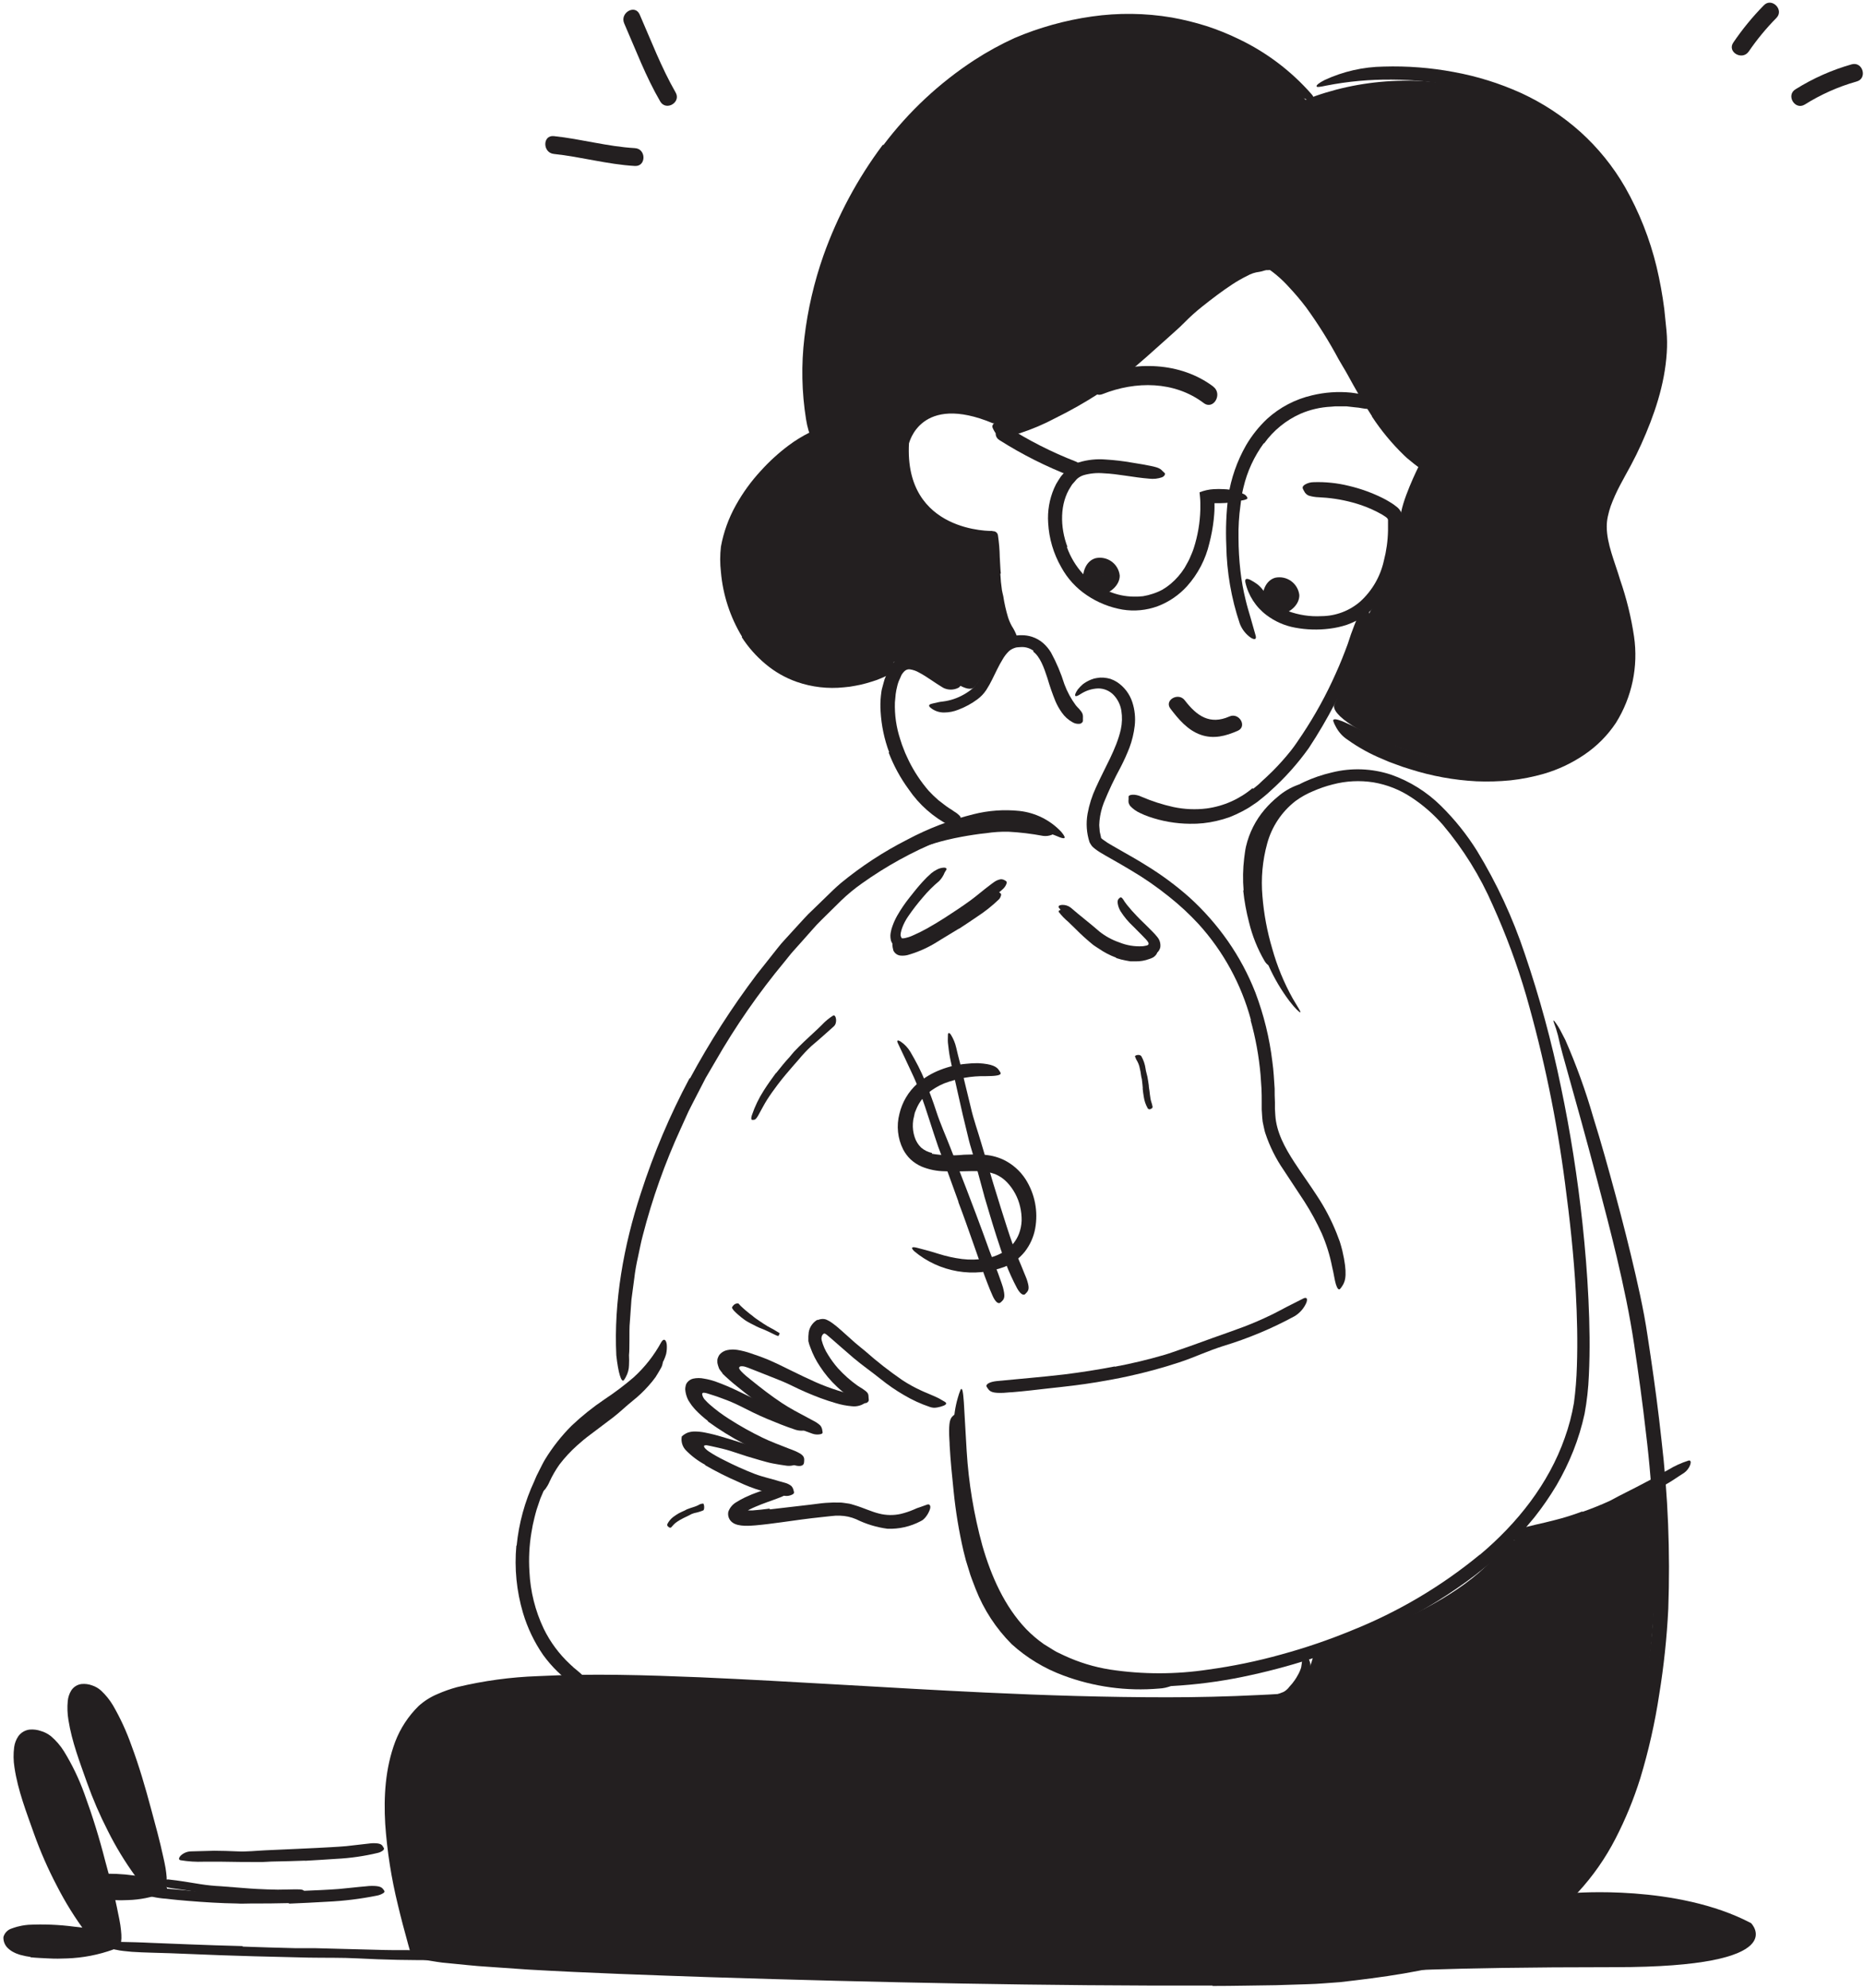 <?xml version="1.0" encoding="UTF-8"?> <svg xmlns="http://www.w3.org/2000/svg" width="392" height="418" viewBox="0 0 392 418" fill="none"> <path d="M176.9 125.87C175.387 123.032 174.737 119.813 175.03 116.61C175.116 115.379 175.432 114.175 175.96 113.06C176.968 111.106 178.622 109.561 180.64 108.69C182.546 107.944 184.606 107.672 186.64 107.9C188.352 108.076 190.033 108.476 191.64 109.09C193.748 109.781 195.606 111.079 196.98 112.82C197.39 113.39 196.86 113.67 196.06 113.71C195.111 113.758 194.165 113.565 193.31 113.15C191.709 112.265 189.966 111.663 188.16 111.37C186.431 110.985 184.641 110.958 182.9 111.29C181.889 111.502 180.959 111.998 180.22 112.72L179.71 113.3C179.555 113.507 179.415 113.724 179.29 113.95C179.137 114.161 179.009 114.389 178.91 114.63C178.795 114.864 178.701 115.109 178.63 115.36C177.942 117.793 178.097 120.387 179.07 122.72C179.617 124.227 180.437 125.621 181.49 126.83C183.06 128.75 185.14 130.189 187.49 130.98C189.343 131.37 191.257 131.37 193.11 130.98C193.53 130.92 193.95 130.81 194.38 130.76C196 130.54 196.56 130.69 197 131.49C197.118 131.663 197.218 131.847 197.3 132.04C197.53 132.66 196.93 133.28 195.74 133.61C193.861 134.172 191.912 134.469 189.95 134.49C187.696 134.491 185.482 133.897 183.53 132.77C182.155 131.937 180.895 130.929 179.78 129.77C179.196 129.204 178.658 128.592 178.17 127.94C177.675 127.292 177.231 126.606 176.84 125.89L176.9 125.87Z" fill="#231F20"></path> <path d="M52.07 398.73C50.49 398.73 48.92 398.62 47.35 398.48C46.77 398.48 46.2 398.48 45.63 398.38C43.63 398.19 41.63 397.9 39.63 397.54C38.74 397.4 37.85 397.27 36.96 397.16C36.39 397.06 35.82 397.02 35.25 396.89C34.691 396.735 34.14 396.552 33.6 396.34C33.27 396.21 33.38 395.94 33.74 395.69C34.225 395.383 34.785 395.214 35.36 395.2C37.64 395.44 39.89 395.83 42.18 396.2C43.584 396.42 45 396.564 46.42 396.63L51.12 397C52.12 397.08 53.06 397.15 54.02 397.2C55.49 397.27 56.96 397.34 58.42 397.35C59.56 397.35 60.67 397.3 61.79 397.29H62.53C63.45 397.29 63.74 397.37 63.94 397.61C63.992 397.659 64.037 397.717 64.07 397.78C64.16 397.96 63.78 398.11 63.07 398.2C61.07 398.43 58.95 398.61 56.82 398.67C55.24 398.73 53.66 398.75 52.07 398.75V398.73Z" fill="#231F20"></path> <path d="M121.62 300.59C123.22 299.35 124.85 298.21 126.43 297.04C127 296.61 127.53 296.13 128.1 295.7C130.129 294.239 132.057 292.642 133.87 290.92C134.644 290.136 135.356 289.294 136 288.4C136.86 287.28 137.61 286.1 138.52 285C138.81 284.66 139.12 284.9 139.28 285.43C139.484 286.149 139.402 286.92 139.05 287.58C138.68 288.26 138.28 288.91 137.86 289.58C137.413 290.199 136.932 290.794 136.42 291.36C135.415 292.502 134.311 293.553 133.12 294.5C131.7 295.63 130.37 296.95 128.92 298.06L124.15 301.66C123.15 302.4 122.24 303.15 121.35 303.96C119.993 305.174 118.754 306.513 117.65 307.96C116.851 309.087 116.159 310.286 115.58 311.54C115.465 311.819 115.331 312.089 115.18 312.35C114.59 313.35 114.3 313.59 113.82 313.65C113.714 313.664 113.606 313.664 113.5 313.65C113.18 313.65 113.12 313.09 113.29 312.21C113.56 310.87 114.039 309.581 114.71 308.39C115.356 307.138 116.137 305.961 117.04 304.88C118.417 303.319 119.929 301.883 121.56 300.59H121.62Z" fill="#231F20"></path> <path d="M200.57 174.18L203.2 173.72C204.08 173.6 204.96 173.46 205.84 173.35C206.49 173.28 207.13 173.15 207.78 173.09C210.073 172.91 212.377 172.91 214.67 173.09C215.67 173.22 216.67 173.24 217.73 173.43L218.73 173.61L219.73 173.91C220.383 174.112 220.996 174.427 221.54 174.84C221.89 175.09 221.63 175.36 221.15 175.56C220.878 175.659 220.597 175.73 220.31 175.77C219.998 175.805 219.683 175.805 219.37 175.77C216.952 175.314 214.507 175.02 212.05 174.89C210.484 174.86 208.919 174.964 207.37 175.2C206.5 175.29 205.64 175.39 204.78 175.53C203.92 175.67 203.06 175.79 202.21 175.96C201.15 176.14 200.11 176.39 199.06 176.63C197.482 177.01 195.926 177.478 194.4 178.03C193.24 178.5 192.13 179.03 191.04 179.59L190.31 179.95C189.41 180.38 189.06 180.4 188.65 180.11C188.554 180.056 188.464 179.992 188.38 179.92C188.14 179.68 188.38 179.24 189 178.76C189.932 178.027 190.937 177.394 192 176.87C193.096 176.357 194.225 175.919 195.38 175.56C197.09 174.99 198.84 174.56 200.59 174.16L200.57 174.18Z" fill="#231F20"></path> <path d="M201.68 195.26C200.39 196.06 199.1 196.84 197.79 197.62C197.32 197.9 196.86 198.22 196.37 198.49C194.637 199.501 192.782 200.287 190.85 200.83C190.347 200.952 189.826 200.986 189.31 200.93C188.989 200.887 188.685 200.76 188.428 200.562C188.172 200.363 187.973 200.1 187.85 199.8V199.74C187.67 199.139 187.624 198.505 187.718 197.885C187.811 197.264 188.041 196.672 188.39 196.15C188.59 195.84 188.93 196.05 189.21 196.46C189.535 196.906 189.701 197.449 189.68 198C189.641 198.218 189.614 198.439 189.6 198.66C189.588 198.8 189.588 198.94 189.6 199.08C189.683 199.098 189.768 199.098 189.85 199.08C189.993 199.098 190.138 199.098 190.28 199.08C191.005 198.941 191.717 198.743 192.41 198.49C193.643 197.968 194.825 197.332 195.94 196.59C197.22 195.83 198.5 195.04 199.76 194.21L202.08 192.68C203.24 191.89 204.43 191.11 205.55 190.27C206.43 189.63 207.21 188.88 208.09 188.22C208.29 188.08 208.46 187.92 208.67 187.79C208.948 187.588 209.278 187.47 209.62 187.45C209.854 187.471 210.074 187.565 210.25 187.72C210.33 187.79 210.42 187.85 210.48 187.91C210.519 187.984 210.539 188.067 210.539 188.15C210.539 188.234 210.519 188.316 210.48 188.39C210.408 188.654 210.274 188.898 210.09 189.1C208.67 190.467 207.123 191.696 205.47 192.77C204.23 193.63 202.96 194.46 201.69 195.29L201.68 195.26Z" fill="#231F20"></path> <path d="M234.7 201.36C233.433 200.893 232.23 200.268 231.12 199.5C230.71 199.24 230.3 198.98 229.91 198.7C228.608 197.647 227.366 196.522 226.19 195.33C225.68 194.8 225.13 194.33 224.61 193.8C223.897 193.208 223.253 192.537 222.69 191.8C222.53 191.55 222.79 191.35 223.2 191.28C223.443 191.234 223.692 191.238 223.932 191.291C224.173 191.344 224.4 191.446 224.6 191.59C226.067 192.737 227.454 193.983 228.75 195.32C229.571 196.101 230.473 196.791 231.44 197.38C232.453 198.076 233.508 198.707 234.6 199.27C235.276 199.608 235.978 199.889 236.7 200.11C237.247 200.256 237.806 200.353 238.37 200.4C238.65 200.4 238.93 200.4 239.21 200.4L240.05 200.32C240.473 200.262 240.886 200.151 241.28 199.99L241.57 199.89C241.621 199.867 241.668 199.837 241.71 199.8C241.783 199.74 241.83 199.654 241.84 199.56C241.829 199.48 241.798 199.405 241.75 199.34L241.67 199.2C241.639 199.118 241.613 199.034 241.59 198.95C241.552 198.785 241.57 198.613 241.64 198.46C241.664 198.384 241.694 198.311 241.73 198.24C241.87 198.05 242.18 198.06 242.73 198.52C243.026 198.749 243.239 199.068 243.338 199.428C243.437 199.789 243.417 200.172 243.28 200.52C243.093 200.849 242.825 201.124 242.5 201.32C242.24 201.463 241.965 201.577 241.68 201.66C240.766 202.001 239.796 202.167 238.82 202.15H237.74L236.74 201.97C236.062 201.846 235.393 201.673 234.74 201.45L234.7 201.36Z" fill="#231F20"></path> <path d="M60.74 400.18C58.073 400.247 55.407 400.273 52.74 400.26C51.74 400.26 50.8 400.33 49.82 400.26C46.4 400.21 42.96 399.99 39.54 399.71L37.26 399.51C36.5 399.45 35.74 399.34 34.98 399.26C33.016 399.139 31.083 398.714 29.25 398C28.67 397.76 28.92 397.37 29.54 397.09C30.373 396.74 31.288 396.632 32.18 396.78C34.04 397.07 35.94 397.24 37.86 397.38L43.68 397.92C44.86 398 46.06 398.02 47.26 398.02C48.46 398.02 49.69 397.95 50.89 397.94L58.89 397.77C60.52 397.71 62.16 397.67 63.8 397.6C66.28 397.49 68.8 397.4 71.24 397.21C73.16 397.05 75.03 396.8 76.93 396.65C77.344 396.595 77.762 396.565 78.18 396.56C79.76 396.56 80.27 396.8 80.61 397.3C80.697 397.397 80.771 397.504 80.83 397.62C80.91 397.8 80.83 397.96 80.51 398.14C80.115 398.373 79.682 398.532 79.23 398.61C75.784 399.302 72.291 399.73 68.78 399.89C66.12 400.06 63.44 400.17 60.78 400.29L60.74 400.18Z" fill="#231F20"></path> <path d="M35 396.76C31.94 394.36 17.48 394.33 18.06 396.37C18.51 397.98 21.69 398 22.92 398.05C26.987 398.187 31.053 397.753 35 396.76Z" fill="#231F20"></path> <path d="M21.25 399.28L20.72 399.2C20.45 399.14 20.16 399.11 19.91 399.03C19.416 398.926 18.941 398.747 18.5 398.5C18.147 398.322 17.833 398.075 17.576 397.775C17.318 397.475 17.123 397.126 17 396.75C16.899 396.361 16.945 395.947 17.13 395.59C17.33 395.277 17.605 395.02 17.93 394.84C18.863 394.366 19.885 394.093 20.93 394.04C23.318 393.929 25.712 394.036 28.08 394.36C29.08 394.5 30.16 394.6 31.19 394.78C32.582 394.92 33.919 395.4 35.08 396.18C35.45 396.51 35.08 396.71 34.68 396.82C34.107 396.994 33.5 397.028 32.91 396.92C30.49 396.45 27.91 396.17 25.25 395.92C24.455 395.86 23.656 395.86 22.86 395.92C22.12 395.92 21.05 396.09 20.92 396.1C20.732 396.117 20.545 396.147 20.36 396.19C20.16 396.19 19.91 396.4 20.02 396.6C20.101 396.735 20.21 396.851 20.339 396.941C20.469 397.03 20.616 397.092 20.77 397.12L21.15 397.21C21.41 397.21 21.67 397.28 21.94 397.3C22.47 397.35 23.04 397.38 23.59 397.41C25.258 397.5 26.93 397.453 28.59 397.27C29.849 397.092 31.092 396.821 32.31 396.46C32.58 396.39 32.84 396.29 33.11 396.22C34.11 395.98 34.48 396.07 34.83 396.56C34.91 396.68 35.01 396.79 35.07 396.9C35.28 397.3 34.94 397.76 34.2 398.1C31.881 398.981 29.43 399.467 26.95 399.54C26.02 399.59 25.07 399.6 24.13 399.54C23.19 399.48 22.3 399.46 21.29 399.36L21.25 399.28Z" fill="#231F20"></path> <path d="M316.71 324.21C316.71 324.21 339.71 319.75 348.24 311.39C348.24 311.39 350.78 366.27 335.59 388.6C317.86 414.6 295.95 413.79 262.41 414.6C228.87 415.41 94.68 412.48 89 409.7C89 409.7 74.79 378.5 89 361.13C89 361.13 94.79 353.9 110.26 353.9C125.73 353.9 225.1 358.59 238.69 358.28C238.69 358.28 261.31 358.2 271.08 357.05C273.805 354.455 275.654 351.075 276.37 347.38C276.37 347.38 307.59 339.09 316.71 324.21Z" fill="#231F20"></path> <path d="M208.8 89C208.8 89 222.44 90.45 246.61 67.61C246.61 67.61 256.47 53.83 268.25 55.61C273.384 59.637 277.523 64.79 280.35 70.67C286.82 83.98 296.95 98.06 298.35 98.06C298.35 98.06 294.53 105.7 294.53 108.96C294.53 108.96 295.16 117.51 289.06 127.19C289.06 127.19 286.34 130.95 286.34 133.56C286.34 133.56 282.74 143.74 280.64 148.05C278.54 152.36 308.74 166.19 326.64 159.46C344.54 152.73 343.83 137 337.1 119C337.1 119 333.75 112.84 338.41 103.76C343.07 94.68 357.96 75.76 343.53 46.3C329.1 16.84 296.73 12.1 274.53 20.98C274.53 20.98 254.18 -4.39 217.2 8.42C180.22 21.23 168.95 64.42 171.65 91.58C171.65 91.58 153.53 103.4 154.16 115.44C154.16 115.44 149.58 151.44 189.06 138.89C189.06 138.89 189.39 137.3 194.38 139.83C199.37 142.36 202.97 145.61 204.65 144.67C206.33 143.73 209.23 135.55 213.27 134.5C213.27 134.5 206.66 124.07 208.76 111.65C208.76 111.65 190.11 112.18 191.16 93.23C191.2 93.23 193.52 82.61 208.8 89Z" fill="#231F20"></path> <path d="M210.37 120.62C210.424 121.788 210.537 122.953 210.71 124.11C210.77 124.54 210.91 124.94 210.99 125.36C211.217 126.862 211.552 128.346 211.99 129.8C212.194 130.437 212.458 131.053 212.78 131.64C213.246 132.347 213.622 133.11 213.9 133.91C213.97 134.18 213.49 134.46 212.9 134.55C212.615 134.621 212.316 134.613 212.034 134.529C211.753 134.444 211.499 134.286 211.3 134.07C210.306 132.45 209.656 130.642 209.39 128.76C209.22 127.64 208.8 126.56 208.57 125.45C208.34 124.34 208.15 122.99 208.02 121.76C207.95 120.99 207.88 120.23 207.83 119.47C207.74 118.32 207.78 117.15 207.73 116C207.73 115.11 207.55 114.22 207.56 113.31C207.545 113.107 207.545 112.903 207.56 112.7C207.65 111.95 207.86 111.7 208.5 111.7C208.647 111.69 208.794 111.69 208.94 111.7C209.175 111.715 209.397 111.813 209.567 111.975C209.737 112.138 209.845 112.356 209.87 112.59C210.099 114.096 210.226 115.616 210.25 117.14C210.33 118.29 210.35 119.46 210.47 120.63L210.37 120.62Z" fill="#231F20"></path> <path d="M263.53 165.88L264.59 165.02L265.65 164.02C266.37 163.4 267.02 162.72 267.71 162.07C269.04 160.733 270.295 159.324 271.47 157.85C272.33 156.77 273.08 155.61 273.85 154.47C276.581 150.366 278.956 146.037 280.95 141.53C281.86 139.53 282.68 137.46 283.43 135.41C284.271 132.713 285.311 130.083 286.54 127.54C286.96 126.75 287.41 127.04 287.71 127.94C287.889 128.507 287.993 129.096 288.02 129.69C288.088 130.452 287.989 131.22 287.73 131.94C285.877 137.47 283.534 142.825 280.73 147.94C279.065 151.153 277.232 154.278 275.24 157.3C272.91 160.567 270.227 163.569 267.24 166.25C266.37 167.09 265.36 167.87 264.39 168.65L262.83 169.7C262.31 170.05 261.74 170.32 261.2 170.63C260.355 171.071 259.487 171.468 258.6 171.82C257.703 172.14 256.788 172.407 255.86 172.62C254.01 173.058 252.111 173.259 250.21 173.22C247.271 173.193 244.356 172.686 241.58 171.72C240.967 171.503 240.366 171.253 239.78 170.97C238.989 170.617 238.275 170.11 237.68 169.48C237.527 169.268 237.412 169.031 237.34 168.78C237.306 168.541 237.306 168.299 237.34 168.06C237.33 167.87 237.33 167.68 237.34 167.49C237.39 167.08 238.69 166.87 240.09 167.55C242.245 168.474 244.481 169.194 246.77 169.7C249.071 170.188 251.437 170.29 253.77 170C257.328 169.52 260.676 168.035 263.42 165.72L263.53 165.88Z" fill="#231F20"></path> <path d="M224.35 115C225.107 117.134 226.287 119.093 227.82 120.76C228.197 121.162 228.601 121.536 229.03 121.88C229.451 122.251 229.903 122.586 230.38 122.88C230.857 123.202 231.355 123.493 231.87 123.75C232.372 124.022 232.894 124.256 233.43 124.45C234.96 125.072 236.59 125.41 238.24 125.45C238.955 125.474 239.67 125.447 240.38 125.37C241.083 125.252 241.775 125.078 242.45 124.85C243.142 124.629 243.811 124.344 244.45 124C245.074 123.634 245.667 123.216 246.22 122.75C247.351 121.791 248.329 120.665 249.12 119.41C249.47 118.74 249.89 118.11 250.19 117.41C250.49 116.71 250.81 116.02 251.04 115.29C251.89 112.661 252.358 109.923 252.43 107.16C252.43 106.69 252.43 106.3 252.43 105.76C252.43 105.02 252.34 104.27 252.27 103.52C253.211 103.142 254.208 102.919 255.22 102.86C255.936 102.815 256.654 102.815 257.37 102.86C258.862 102.899 260.327 103.268 261.66 103.94C261.91 104.071 262.116 104.272 262.25 104.52C262.296 104.577 262.32 104.647 262.32 104.72C262.32 104.793 262.296 104.863 262.25 104.92C261.878 105.094 261.479 105.202 261.07 105.24C259.598 105.605 258.087 105.796 256.57 105.81H255.84H255.48H255.41V106.81C255.41 107.65 255.32 108.49 255.24 109.32C255.053 110.976 254.749 112.617 254.33 114.23C253.548 117.595 251.928 120.709 249.62 123.28C247.93 125.138 245.827 126.573 243.48 127.47C241.103 128.345 238.54 128.59 236.04 128.18C233.373 127.716 230.834 126.694 228.59 125.18C226.329 123.673 224.468 121.638 223.17 119.25C221.547 116.412 220.609 113.235 220.43 109.97C220.259 107.472 220.688 104.969 221.68 102.67C221.923 102.09 222.221 101.534 222.57 101.01L223.09 100.22C223.27 99.96 223.5 99.75 223.7 99.51L224.33 98.8C224.563 98.557 224.817 98.336 225.09 98.14C225.634 97.755 226.23 97.449 226.86 97.23C228.708 96.67 230.646 96.466 232.57 96.63C234.391 96.741 236.204 96.954 238 97.27C238.78 97.4 239.55 97.51 240.31 97.65C243.18 98.18 243.85 98.33 244.48 99.05C244.63 99.22 244.84 99.35 244.96 99.5C245.08 99.65 244.96 100.1 244.38 100.36C243.511 100.663 242.584 100.763 241.67 100.65C238.34 100.39 235.17 99.65 232.08 99.52C230.668 99.396 229.244 99.532 227.88 99.92C227.354 100.088 226.869 100.368 226.46 100.74L225.79 101.51C225.68 101.64 225.55 101.76 225.45 101.9L225.17 102.35C222.87 105.82 222.88 110.81 224.5 115.05L224.35 115Z" fill="#231F20"></path> <path d="M265.78 93.2C263.744 95.978 262.288 99.137 261.5 102.49C261.36 103.11 261.2 103.73 261.11 104.36C261.02 104.99 260.97 105.63 260.87 106.27C260.552 108.535 260.414 110.823 260.46 113.11C260.46 115.41 260.6 117.74 260.86 120.04C261.09 122.088 261.454 124.119 261.95 126.12C262.25 127.4 262.63 128.66 263 129.91L264.07 133.68C264.28 134.47 263.81 134.57 263.07 134.11C261.997 133.374 261.177 132.327 260.72 131.11C258.938 125.818 257.984 120.283 257.89 114.7C257.739 111.261 257.876 107.816 258.3 104.4C258.877 100.602 260.152 96.944 262.06 93.61C263.264 91.563 264.752 89.698 266.48 88.07C269.156 85.642 272.409 83.941 275.93 83.13C278.615 82.481 281.391 82.288 284.14 82.56C284.73 82.65 285.33 82.72 285.94 82.83L286.7 83C286.93 83.08 287.13 83.15 287.31 83.23C287.619 83.347 287.914 83.498 288.19 83.68C288.382 83.792 288.547 83.945 288.673 84.128C288.8 84.311 288.884 84.52 288.92 84.74C288.977 84.932 289.01 85.13 289.02 85.33C289.02 85.94 288.02 86.14 286.53 85.86C285.985 85.751 285.434 85.678 284.88 85.64L283.22 85.45H281.56C281.29 85.45 281.01 85.45 280.73 85.45L279.91 85.52C277.702 85.625 275.531 86.126 273.5 87C270.44 88.361 267.799 90.516 265.85 93.24L265.78 93.2Z" fill="#231F20"></path> <path d="M294.45 116.14C293.861 120 292.276 123.64 289.85 126.7C288.938 127.846 287.867 128.856 286.67 129.7C285.598 130.388 284.45 130.952 283.25 131.38C282.07 131.77 280.854 132.042 279.62 132.19C277.204 132.5 274.754 132.429 272.36 131.98C270.181 131.586 268.126 130.685 266.36 129.35C264.099 127.655 262.517 125.208 261.9 122.45C261.73 121.61 262.24 121.57 263.03 121.98C263.517 122.24 263.984 122.534 264.43 122.86C264.928 123.261 265.369 123.729 265.74 124.25C266.376 125.188 267.14 126.033 268.01 126.76C268.844 127.491 269.798 128.073 270.83 128.48C273.083 129.324 275.487 129.692 277.89 129.56C280.902 129.546 283.809 128.449 286.08 126.47C288.568 124.201 290.294 121.218 291.02 117.93C291.559 115.858 291.855 113.73 291.9 111.59C291.9 111.19 291.9 110.78 291.9 110.37V109.37C291.9 109.12 291.73 108.96 291.56 108.81C291.39 108.66 291.32 108.63 291.16 108.53C291 108.43 290.83 108.32 290.67 108.21C289.262 107.407 287.782 106.737 286.25 106.21C283.882 105.413 281.428 104.897 278.94 104.67L277.32 104.56C276.604 104.539 275.894 104.421 275.21 104.21C274.796 104.031 274.462 103.707 274.27 103.3C274.157 103.118 274.061 102.927 273.98 102.73C273.87 102.42 274.04 102.14 274.44 101.89C275 101.56 275.64 101.387 276.29 101.39C278.764 101.309 281.237 101.569 283.64 102.16C286.125 102.743 288.535 103.612 290.82 104.75C291.25 104.97 291.68 105.2 292.12 105.47C292.34 105.6 292.56 105.73 292.78 105.88L293.12 106.11C293.273 106.214 293.42 106.327 293.56 106.45C293.925 106.696 294.235 107.015 294.471 107.386C294.707 107.758 294.863 108.175 294.93 108.61C295.04 109.68 295 109.91 295.03 110.45C295.039 112.375 294.892 114.298 294.59 116.2L294.45 116.14Z" fill="#231F20"></path> <path d="M232.46 77.07C235.32 75.07 238.06 72.64 240.82 70.21C241.82 69.32 242.76 68.34 243.82 67.46L245.21 66.31C245.62 65.98 246.02 65.62 246.46 65.22L249.11 62.83C250.9 61.24 252.74 59.68 254.68 58.22C256.402 56.856 258.224 55.623 260.13 54.53C261.485 53.75 263.001 53.292 264.56 53.19C265.007 53.184 265.453 53.228 265.89 53.32C266.346 53.436 266.784 53.614 267.19 53.85C267.592 54.083 267.948 54.388 268.24 54.75C268.501 55.092 268.72 55.465 268.89 55.86C269.27 56.86 268.51 56.86 267.5 56.8C267.234 56.774 266.966 56.774 266.7 56.8H266.3L265.91 56.89C265.568 57.008 265.217 57.098 264.86 57.16C263.941 57.267 263.053 57.559 262.25 58.02C261.164 58.558 260.112 59.163 259.1 59.83C256.98 61.23 254.87 62.83 252.74 64.53C251.444 65.564 250.211 66.676 249.05 67.86C248.48 68.45 247.72 69.15 247.14 69.66L245.27 71.34C242.53 73.77 239.77 76.34 236.82 78.66C234.999 80.113 233.099 81.465 231.13 82.71C228.183 84.614 225.128 86.347 221.98 87.9C219.556 89.192 217.023 90.27 214.41 91.12C213.822 91.31 213.225 91.471 212.62 91.6C211.808 91.79 210.963 91.79 210.15 91.6C209.658 91.403 209.26 91.023 209.04 90.54C208.917 90.334 208.813 90.116 208.73 89.89C208.62 89.53 208.79 89.2 209.16 88.89C209.627 88.478 210.186 88.183 210.79 88.03C215.186 86.793 219.414 85.023 223.38 82.76C224.92 81.887 226.454 80.967 227.98 80C228.74 79.53 229.54 79 230.26 78.53C230.98 78.06 231.71 77.53 232.42 77L232.46 77.07Z" fill="#231F20"></path> <path d="M288.53 87.52C286.64 84.63 284.97 81.66 283.35 78.7C282.76 77.62 282.09 76.59 281.5 75.53C279.482 71.76 277.21 68.132 274.7 64.67C273.556 63.158 272.331 61.71 271.03 60.33C269.502 58.627 267.745 57.142 265.81 55.92C265.23 55.62 265.32 55.18 266.13 54.85C266.76 54.644 267.43 54.588 268.086 54.685C268.742 54.782 269.366 55.03 269.91 55.41C271.008 56.2 272.032 57.087 272.97 58.06C273.88 59.06 274.66 59.97 275.47 60.96C277.082 62.955 278.552 65.06 279.87 67.26C281.45 69.88 283.28 72.48 284.87 75.17C286.57 78.11 288.2 81.05 289.97 83.9C291.08 85.63 292.2 87.36 293.46 88.97C295.27 91.454 297.429 93.663 299.87 95.53C301.761 96.817 303.873 97.742 306.1 98.26C306.59 98.32 307.1 98.36 307.55 98.45C308.19 98.54 308.822 98.68 309.44 98.87C309.83 99.042 310.138 99.357 310.3 99.75C310.411 99.924 310.505 100.108 310.58 100.3C310.8 100.87 309.97 101.43 308.36 101.56C305.912 101.587 303.492 101.032 301.3 99.94C300.184 99.409 299.114 98.787 298.1 98.08C297.6 97.72 297.1 97.32 296.65 96.94C296.165 96.57 295.704 96.169 295.27 95.74C292.721 93.276 290.454 90.535 288.51 87.57L288.53 87.52Z" fill="#231F20"></path> <path d="M185.79 30.49C191.087 23.469 197.563 17.422 204.93 12.62C207.62 10.876 210.435 9.332 213.35 8C218.546 5.787 224.009 4.265 229.6 3.47C235.187 2.669 240.865 2.74 246.43 3.68C248.889 4.122 251.317 4.719 253.7 5.47C256.07 6.238 258.383 7.174 260.62 8.27C266.354 11.021 271.479 14.894 275.69 19.66C275.922 19.888 276.112 20.155 276.25 20.45C276.3 20.55 276.25 20.55 276.25 20.63L276.19 20.78V20.94C276.19 21.02 276.19 21.05 276.19 21.02C276.19 20.99 276.19 21.02 276.12 21.02C276.027 21.084 275.913 21.113 275.8 21.1C275.424 21.081 275.053 21.003 274.7 20.87C272.131 19.867 269.725 18.489 267.56 16.78C262.751 13.108 257.336 10.305 251.56 8.5C245.728 6.765 239.632 6.087 233.56 6.5C229.8 6.764 226.082 7.458 222.48 8.57C218.834 9.676 215.299 11.119 211.92 12.88C204.467 16.798 197.813 22.075 192.3 28.44C188.792 32.326 185.677 36.55 183 41.05C181.011 44.468 179.253 48.016 177.74 51.67C176.248 55.319 175.034 59.077 174.11 62.91C172.731 68.773 172.112 74.789 172.27 80.81C172.34 82.12 172.36 83.41 172.5 84.72C172.91 89.61 172.98 91.16 172.26 92.38C172.136 92.663 171.985 92.934 171.81 93.19C171.54 93.49 171.19 93.19 170.75 92.3C170.483 91.752 170.253 91.188 170.06 90.61C169.823 89.806 169.639 88.988 169.51 88.16C168.6 82.473 168.486 76.688 169.17 70.97C169.866 65.094 171.207 59.312 173.17 53.73C176.138 45.382 180.348 37.53 185.66 30.44L185.79 30.49Z" fill="#231F20"></path> <path d="M156.06 133.9C153.551 129.762 152.029 125.101 151.61 120.28C151.405 118.509 151.405 116.721 151.61 114.95C152.168 111.901 153.226 108.965 154.74 106.26C156.196 103.638 157.962 101.2 160 99C161.781 97.026 163.75 95.231 165.88 93.64C167.249 92.616 168.708 91.719 170.24 90.96C171.014 90.589 171.816 90.281 172.64 90.04C173.06 89.92 173.46 89.78 173.88 89.69L175.15 89.46C176.21 89.3 176.15 89.91 175.51 90.75C174.56 91.879 173.432 92.845 172.17 93.61C169.455 95.131 166.947 96.997 164.71 99.16C162.364 101.29 160.285 103.698 158.52 106.33C157.433 107.933 156.575 109.68 155.97 111.52C155.83 111.99 155.67 112.45 155.54 112.92L155.22 114.33C155.026 115.244 154.922 116.176 154.91 117.11C154.86 121.426 155.8 125.695 157.66 129.59C158.769 132.005 160.303 134.2 162.19 136.07C165.062 138.902 168.795 140.696 172.8 141.17C175.892 141.408 179.002 141.069 181.97 140.17C182.63 140 183.26 139.79 183.97 139.57C184.68 139.35 185.1 139.28 185.54 139.2C185.904 139.104 186.275 139.04 186.65 139.01C187.166 138.958 187.683 139.101 188.1 139.41C188.295 139.522 188.479 139.653 188.65 139.8C189.11 140.26 188.29 141.17 186.47 142.1C185.79 142.4 185.1 142.73 184.38 142.99C183.66 143.25 182.91 143.45 182.16 143.68C181.403 143.896 180.636 144.069 179.86 144.2C179.071 144.361 178.273 144.471 177.47 144.53C174.13 144.88 170.753 144.49 167.58 143.39C165.173 142.547 162.94 141.273 160.99 139.63C159.052 138.016 157.37 136.118 156 134L156.06 133.9Z" fill="#231F20"></path> <path d="M336.45 119.65C335.45 116.59 334.27 113.17 334.66 109.3C335.05 105.43 336.77 102.46 338.32 99.55L340.65 95.32C341.37 93.96 342.04 92.51 342.7 91.07C343.99 88.199 345.079 85.242 345.96 82.22C347.243 77.877 347.681 73.328 347.25 68.82C347.06 66.82 346.92 64.75 346.56 62.74C346.4 61.74 346.28 60.74 346.09 59.74L345.44 56.74C345.32 56.24 345.23 55.74 345.1 55.25L344.67 53.79C344.38 52.79 344.12 51.79 343.8 50.87C343.14 48.953 342.382 47.07 341.53 45.23C338.185 37.803 332.946 31.386 326.34 26.62C320.387 22.465 313.639 19.584 306.52 18.16C301.973 17.242 297.349 16.766 292.71 16.74C288.083 16.691 283.462 17.113 278.92 18C277.53 18.3 276.92 18.38 276.87 18.14C276.82 17.9 277.41 17.42 278.56 16.83C282.461 15.02 286.7 14.055 291 14C295.93 13.85 300.862 14.232 305.71 15.14C310.589 16.026 315.342 17.507 319.86 19.55C324.409 21.637 328.619 24.395 332.35 27.73C336.072 31.087 339.244 35.009 341.75 39.35C344.731 44.6 346.962 50.242 348.38 56.11C349.077 59.043 349.618 62.01 350 65L350.46 69.51C350.605 71.056 350.625 72.611 350.52 74.16C350.09 80.96 347.87 87.37 345.17 93.38C344.5 94.87 343.76 96.38 342.97 97.85C342.18 99.32 341.39 100.7 340.65 102.12C339.921 103.504 339.283 104.933 338.74 106.4C338.491 107.116 338.287 107.848 338.13 108.59C337.974 109.296 337.897 110.017 337.9 110.74C337.9 114.36 339.59 118.12 340.73 121.98C342.065 125.838 343.039 129.812 343.64 133.85C344.559 140.16 343.209 146.592 339.83 152C338.07 154.648 335.808 156.925 333.17 158.7C330.574 160.469 327.715 161.818 324.7 162.7C322.391 163.365 320.029 163.83 317.64 164.09C315.271 164.321 312.889 164.388 310.51 164.29C305.753 164.044 301.047 163.183 296.51 161.73L295.02 161.26L293.56 160.73C292.56 160.39 291.56 159.99 290.65 159.57C288.099 158.517 285.676 157.175 283.43 155.57C282.352 154.875 281.478 153.905 280.9 152.76C280.686 152.393 280.511 152.004 280.38 151.6C280.29 151.1 280.98 151.15 282.28 151.66C282.92 151.92 283.71 152.3 284.66 152.74L286.17 153.5L287.91 154.34C295.198 158.039 303.164 160.214 311.32 160.73C313.365 160.815 315.412 160.765 317.45 160.58C319.476 160.364 321.483 159.99 323.45 159.46C325.38 158.909 327.249 158.165 329.03 157.24C330.777 156.313 332.395 155.16 333.84 153.81C335.978 151.775 337.671 149.32 338.816 146.599C339.96 143.879 340.53 140.951 340.49 138C340.49 132 338.4 125.88 336.38 119.71L336.45 119.65Z" fill="#231F20"></path> <path d="M255.16 81.29C248.22 76.07 238.63 75.91 230.83 79.01C228.46 79.95 229.49 83.82 231.89 82.86C238.83 80.11 246.96 80.09 253.14 84.75C255.2 86.3 257.19 82.83 255.14 81.29H255.16Z" fill="#231F20"></path> <path d="M210.14 92.52C214.95 95.572 220.052 98.138 225.37 100.18C227.32 100.96 228.16 97.81 226.24 97.05C221.188 95.09 216.344 92.631 211.78 89.71C210.02 88.57 208.39 91.38 210.14 92.52Z" fill="#231F20"></path> <path d="M171.94 277.59C172.383 277.383 172.875 277.306 173.36 277.37L173.72 277.46L174.1 277.64C174.361 277.76 174.609 277.908 174.84 278.08C175.083 278.24 175.316 278.414 175.54 278.6L175.87 278.85L176.02 278.98L176.12 279.06L176.88 279.72L179.8 282.33C180.51 282.96 181.27 283.52 181.98 284.13C184.455 286.322 187.064 288.359 189.79 290.23C191.013 291.029 192.293 291.738 193.62 292.35C194.04 292.55 194.47 292.74 194.9 292.91L196.18 293.46C196.6 293.66 197.03 293.81 197.44 294.04L198.67 294.75C199.18 295.06 199.03 295.34 198.42 295.59C198.019 295.747 197.604 295.864 197.18 295.94C196.92 295.993 196.655 296.02 196.39 296.02C196.115 296 195.843 295.946 195.58 295.86C193.677 295.222 191.846 294.384 190.12 293.36C188.392 292.359 186.744 291.225 185.19 289.97C183.34 288.48 181.31 287.08 179.47 285.52C178.47 284.66 177.47 283.79 176.47 282.92L175 281.63L173.93 280.72C173.783 280.593 173.618 280.489 173.44 280.41C173.24 280.36 173.1 280.56 172.97 280.68C172.865 280.85 172.796 281.04 172.766 281.237C172.737 281.435 172.749 281.637 172.8 281.83C173.081 282.912 173.534 283.941 174.14 284.88C174.757 285.888 175.46 286.842 176.24 287.73C177.458 289.071 178.816 290.277 180.29 291.33C180.61 291.55 180.94 291.75 181.29 291.96C182.47 292.76 182.65 292.96 182.66 293.83C182.66 294.01 182.71 294.21 182.71 294.4C182.71 294.59 182.53 294.94 182.1 295.03C181.571 295.099 181.034 295.005 180.56 294.76C178.899 293.946 177.371 292.884 176.03 291.61C174.664 290.334 173.458 288.897 172.44 287.33C171.612 286.105 170.94 284.781 170.44 283.39C170.25 282.942 170.103 282.476 170 282V281L170.08 280.09C170.182 279.547 170.401 279.033 170.722 278.584C171.044 278.135 171.459 277.762 171.94 277.49V277.59Z" fill="#231F20"></path> <path d="M311.23 326.92C319.1 320.31 325.68 312.01 329.07 302.35C329.93 299.962 330.576 297.503 331 295C331.339 292.446 331.546 289.876 331.62 287.3C331.8 282.1 331.67 276.87 331.39 271.64C330.97 264.01 330.14 256.4 329.13 248.82C327.396 235.453 324.658 222.236 320.94 209.28C319.048 202.825 316.709 196.51 313.94 190.38C311.278 184.247 307.734 178.537 303.42 173.43C301.495 171.222 299.278 169.288 296.83 167.68C294.416 166.072 291.69 164.992 288.83 164.51C285.974 164.061 283.055 164.21 280.26 164.95C278.853 165.306 277.479 165.777 276.15 166.36C274.834 166.902 273.588 167.6 272.44 168.44C269.541 170.693 267.453 173.827 266.49 177.37C265.5 180.968 265.162 184.713 265.49 188.43C265.79 192.186 266.484 195.899 267.56 199.51C268.576 203.151 270.019 206.659 271.86 209.96C273.04 211.96 273.63 212.81 273.46 212.86C273.29 212.91 272.41 212.12 271.16 210.49C269.455 208.22 268.006 205.769 266.84 203.18C266.036 201.438 265.341 199.648 264.76 197.82C264.14 195.74 263.672 193.618 263.36 191.47C262.732 187.429 262.759 183.313 263.44 179.28C264.105 175.072 266.045 171.169 269 168.1C270.522 166.579 272.299 165.337 274.25 164.43C276.126 163.565 278.087 162.895 280.1 162.43C284.214 161.404 288.535 161.567 292.56 162.9C296.496 164.284 300.075 166.525 303.04 169.46C305.927 172.307 308.471 175.482 310.62 178.92C314.776 185.742 318.147 193.011 320.67 200.59C323.778 209.715 326.31 219.027 328.25 228.47C330.25 237.98 331.76 247.65 332.8 257.28C333.36 262.57 333.8 267.88 334.05 273.21C334.3 278.54 334.4 283.87 334.14 289.21C334.032 291.918 333.732 294.615 333.24 297.28C332.664 299.937 331.872 302.543 330.87 305.07C329.868 307.586 328.678 310.023 327.31 312.36C325.922 314.68 324.386 316.908 322.71 319.03C318.543 324.186 313.703 328.76 308.32 332.63C302.976 336.484 297.285 339.832 291.32 342.63C282.295 346.884 272.818 350.105 263.07 352.23C258.21 353.316 253.277 354.045 248.31 354.41C243.333 354.811 238.327 354.639 233.39 353.9C229.541 353.335 225.795 352.214 222.27 350.57C221.377 350.183 220.514 349.728 219.69 349.21C218.87 348.68 218.01 348.21 217.23 347.63C215.648 346.478 214.196 345.156 212.9 343.69C211.601 342.243 210.433 340.683 209.41 339.03C208.386 337.395 207.477 335.691 206.69 333.93C205.127 330.421 203.901 326.771 203.03 323.03C202.239 319.768 201.638 316.462 201.23 313.13C200.661 308.724 200.441 304.28 200.57 299.84C200.579 297.85 200.865 295.871 201.42 293.96C201.578 293.368 201.775 292.786 202.01 292.22C202.72 291.07 202.71 296.13 203.29 305.1C203.702 311.829 204.808 318.498 206.59 325C208.44 331.43 211.25 337.77 215.79 342.54C216.925 343.711 218.167 344.772 219.5 345.71L221.6 347.01C221.951 347.234 222.319 347.431 222.7 347.6L223.82 348.13C226.874 349.553 230.112 350.543 233.44 351.07C240.294 352.11 247.266 352.11 254.12 351.07C259.293 350.362 264.411 349.303 269.44 347.9C274.494 346.521 279.457 344.828 284.3 342.83C294.018 338.948 303.078 333.588 311.16 326.94L311.23 326.92Z" fill="#231F20"></path> <path d="M152 288.81C151.815 288.613 151.644 288.402 151.49 288.18C151.407 288.084 151.333 287.98 151.27 287.87L151.16 287.6C151.033 287.276 150.936 286.941 150.87 286.6C150.852 286.354 150.852 286.106 150.87 285.86C150.953 285.502 151.102 285.163 151.31 284.86C151.713 284.382 152.261 284.049 152.87 283.91C153.593 283.751 154.34 283.731 155.07 283.85C156.008 284.005 156.931 284.24 157.83 284.55L159.83 285.24C160.35 285.43 160.83 285.61 161.36 285.83C163.12 286.58 164.82 287.42 166.51 288.26C168.2 289.1 169.9 289.9 171.61 290.67C173.124 291.333 174.673 291.914 176.25 292.41C178.154 293.04 180.118 293.472 182.11 293.7C182.62 293.7 182.81 294.1 182.3 294.7C181.877 295.082 181.377 295.368 180.833 295.541C180.29 295.713 179.716 295.767 179.15 295.7C177.997 295.602 176.857 295.38 175.75 295.04C174.66 294.73 173.6 294.37 172.56 293.99C170.489 293.217 168.459 292.336 166.48 291.35C165.3 290.77 164.06 290.25 162.81 289.77L159.1 288.3L157.62 287.72C157.37 287.62 157.11 287.52 156.81 287.43C156.49 287.314 156.149 287.27 155.81 287.3C155.727 287.304 155.648 287.333 155.582 287.383C155.516 287.433 155.466 287.501 155.44 287.58C155.39 287.73 155.5 287.84 155.58 287.96V288.01C155.828 288.316 156.099 288.604 156.39 288.87L156.88 289.31L157.88 290.12C160 291.84 162.18 293.53 164.45 295.03C166.2 296.19 168.05 297.15 169.88 298.12C170.27 298.34 170.67 298.53 171.07 298.76C171.602 299.017 172.091 299.354 172.52 299.76C172.746 300.049 172.888 300.395 172.93 300.76C172.961 300.909 172.984 301.059 173 301.21C173 301.43 172.8 301.54 172.41 301.6C171.877 301.69 171.33 301.642 170.82 301.46C169.882 301.145 168.96 300.781 168.06 300.37C167.18 299.94 166.31 299.46 165.45 298.96C163.73 297.96 162.05 296.85 160.45 295.69C159.23 294.83 158.027 293.933 156.84 293L154.99 291.52C153.885 290.643 152.827 289.708 151.82 288.72L152 288.81Z" fill="#231F20"></path> <path d="M148.86 298.78C147.954 298.089 147.101 297.33 146.31 296.51L145.96 296.12C145.79 295.93 145.64 295.75 145.5 295.56C145.24 295.18 144.96 294.8 144.74 294.42C144.377 293.71 144.16 292.935 144.1 292.14C144.104 291.89 144.137 291.642 144.2 291.4C144.247 291.144 144.357 290.903 144.52 290.7C144.829 290.303 145.262 290.022 145.75 289.9C146.521 289.732 147.319 289.732 148.09 289.9C148.535 289.969 148.975 290.063 149.41 290.18L149.74 290.27L149.95 290.34L150.35 290.46C152.118 291.093 153.847 291.828 155.53 292.66L160.53 295.07C162 295.77 163.53 296.44 164.97 297.07L167.82 298.23C168.76 298.61 169.72 299.07 170.55 299.38C170.79 299.46 170.8 299.59 170.84 299.78C170.88 299.97 170.74 300.23 170.39 300.43C169.421 300.891 168.313 300.966 167.29 300.64C165.22 299.96 163.29 299.17 161.29 298.34C159.29 297.51 157.44 296.56 155.55 295.61C154.404 295.041 153.225 294.54 152.02 294.11C151.42 293.88 150.82 293.67 150.22 293.47L148.81 293.02C148.57 292.939 148.322 292.885 148.07 292.86C148.003 292.85 147.935 292.856 147.871 292.877C147.807 292.898 147.748 292.933 147.7 292.98C147.66 293.1 147.66 293.23 147.7 293.35C147.765 293.626 147.888 293.885 148.06 294.11C148.06 294.17 148.16 294.23 148.2 294.28C148.297 294.399 148.401 294.512 148.51 294.62C148.748 294.873 148.998 295.113 149.26 295.34C150.546 296.469 151.92 297.492 153.37 298.4C155.598 299.829 157.909 301.125 160.29 302.28C162.14 303.18 164.04 303.86 165.94 304.62C166.36 304.78 166.78 304.92 167.2 305.11C168.74 305.79 169.2 306.24 169.12 307.11C169.116 307.308 169.096 307.505 169.06 307.7C168.89 308.3 168.11 308.42 166.94 308.06C163.31 306.883 159.793 305.384 156.43 303.58C153.796 302.209 151.268 300.641 148.87 298.89L148.86 298.78Z" fill="#231F20"></path> <path d="M148.28 308C146.803 307.207 145.455 306.196 144.28 305C143.901 304.619 143.621 304.151 143.464 303.636C143.308 303.122 143.279 302.578 143.38 302.05C143.73 301.72 144.137 301.455 144.58 301.27C145.059 301.099 145.562 301.012 146.07 301.01C146.799 301.012 147.526 301.086 148.24 301.23C148.92 301.35 149.64 301.54 150.32 301.7L151.67 302.08L154.03 302.79L158.69 304.26C160.07 304.69 161.47 305.05 162.85 305.38C164.61 305.82 166.43 306.28 168.07 306.66C168.5 306.73 168.59 307.13 168.07 307.57C167.291 308.099 166.344 308.323 165.41 308.2C164.41 308.07 163.5 307.91 162.57 307.74C161.64 307.57 160.73 307.29 159.82 307.04C158 306.53 156.21 305.97 154.42 305.36C153.341 304.992 152.243 304.685 151.13 304.44L149.38 304.05L148.76 303.93C148.537 303.876 148.303 303.894 148.09 303.98C147.97 304.23 148.2 304.44 148.36 304.63C148.563 304.833 148.784 305.017 149.02 305.18C150.068 305.872 151.16 306.493 152.29 307.04C154.382 308.115 156.528 309.08 158.72 309.93C160.42 310.58 162.18 310.93 163.89 311.47C164.26 311.58 164.64 311.66 165.01 311.78C165.52 311.904 165.997 312.136 166.41 312.46C166.645 312.712 166.807 313.023 166.88 313.36C166.929 313.5 166.965 313.644 166.99 313.79C166.99 314.01 166.86 314.17 166.53 314.31C166.095 314.518 165.61 314.601 165.13 314.55C161.72 314.097 158.402 313.108 155.3 311.62C152.901 310.583 150.563 309.408 148.3 308.1L148.28 308Z" fill="#231F20"></path> <path d="M161.88 317.39L170.48 316.39C171.53 316.28 172.59 316.09 173.66 316.02C174.658 315.943 175.66 315.92 176.66 315.95C177.18 315.95 177.66 316.07 178.21 316.13C178.76 316.19 179.21 316.34 179.69 316.49C181.6 317.06 183.25 317.88 184.92 318.28C186.382 318.648 187.908 318.672 189.38 318.35C190.332 318.126 191.263 317.819 192.16 317.43L192.85 317.13C193.08 317.05 193.33 316.98 193.56 316.89C194.04 316.71 194.56 316.53 195.01 316.37C195.46 316.21 195.8 316.59 195.58 317.32C195.429 317.776 195.217 318.21 194.95 318.61C194.793 318.859 194.608 319.091 194.4 319.3L194.05 319.62L193.63 319.86C191.479 321.002 189.064 321.554 186.63 321.46C184.346 321.156 182.127 320.48 180.06 319.46C178.975 318.995 177.811 318.741 176.63 318.71H175.76L174.76 318.8L172.82 319.01C169.98 319.3 167.12 319.71 164.25 320.11C162.47 320.35 160.69 320.59 158.86 320.75C157.86 320.82 155.32 321.09 154.07 320.17C153.711 319.919 153.434 319.568 153.274 319.161C153.114 318.754 153.078 318.308 153.17 317.88C153.472 317.036 154.064 316.327 154.84 315.88C155.423 315.511 156.028 315.177 156.65 314.88C157.14 314.65 157.65 314.44 158.12 314.23C159.12 313.83 160.12 313.48 161.12 313.18C161.57 313.05 162 312.9 162.47 312.8C164.19 312.51 164.84 312.66 165.26 313.27C165.358 313.383 165.442 313.507 165.51 313.64C165.65 314 165.09 314.51 163.95 314.91C162.28 315.56 160.53 316.11 158.88 316.83C158.47 317 158.07 317.19 157.68 317.38C157.13 317.67 157.37 317.56 157.32 317.6H157.47H158.31C159.47 317.52 160.67 317.38 161.87 317.22L161.88 317.39Z" fill="#231F20"></path> <path d="M217.37 136.87C216.628 136.307 215.712 136.02 214.78 136.06L214 136.11C213.8 136.11 213.57 136.18 213.37 136.25C212.941 136.391 212.543 136.615 212.2 136.91C211.648 137.439 211.179 138.05 210.81 138.72C210.04 139.96 209.39 141.41 208.66 142.87C208.288 143.634 207.871 144.375 207.41 145.09C207.157 145.475 206.869 145.837 206.55 146.17C206.241 146.49 205.907 146.784 205.55 147.05C204.325 147.959 202.978 148.693 201.55 149.23C200.616 149.61 199.619 149.811 198.61 149.82C197.511 149.853 196.441 149.471 195.61 148.75C195.1 148.26 195.56 148.05 196.19 147.92C196.82 147.79 197.55 147.57 198.3 147.51C199.854 147.316 201.354 146.813 202.71 146.03C203.4 145.646 204.047 145.19 204.64 144.67C205.193 144.111 205.662 143.475 206.03 142.78C207.11 140.95 207.69 138.59 209.18 136.5C210.022 135.242 211.261 134.301 212.7 133.83C213.408 133.645 214.138 133.557 214.87 133.57C215.6 133.566 216.326 133.677 217.02 133.9C217.884 134.179 218.683 134.628 219.37 135.22C220.022 135.798 220.582 136.473 221.03 137.22C222.183 139.339 223.124 141.567 223.84 143.87C224.431 145.464 225.246 146.966 226.26 148.33C226.468 148.578 226.688 148.815 226.92 149.04C227.64 149.88 227.79 150.15 227.74 151.04C227.74 151.23 227.74 151.43 227.74 151.6C227.74 151.77 227.51 152.1 227.12 152.19C226.564 152.267 225.998 152.147 225.52 151.85C224.642 151.359 223.886 150.675 223.31 149.85C222.772 149.094 222.316 148.283 221.95 147.43C221.308 145.847 220.747 144.231 220.27 142.59C219.53 140.31 218.72 138.08 217.27 137.01L217.37 136.87Z" fill="#231F20"></path> <path d="M187 158.21C185.967 155.451 185.357 152.551 185.19 149.61C185.115 148.52 185.135 147.426 185.25 146.34C185.32 145.86 185.35 145.34 185.46 144.91L185.84 143.5L186.04 142.8L186.33 142.13L186.93 140.8C187.408 139.763 188.184 138.893 189.16 138.3C189.679 138.02 190.249 137.846 190.836 137.788C191.423 137.73 192.016 137.788 192.58 137.96C194.195 138.492 195.725 139.257 197.12 140.23L199.64 141.85C200.354 142.372 201.095 142.856 201.86 143.3C202.15 143.45 202.33 144.07 201.6 144.6C201.093 144.869 200.528 145.009 199.955 145.009C199.381 145.009 198.816 144.869 198.31 144.6C196.45 143.48 194.88 142.26 193.31 141.44C192.696 141.076 192.016 140.838 191.31 140.74C191.096 140.718 190.879 140.749 190.68 140.83C190.415 140.951 190.182 141.133 190 141.36C189.848 141.535 189.711 141.722 189.59 141.92L189.26 142.68C189.005 143.188 188.814 143.725 188.69 144.28C188.544 144.836 188.434 145.4 188.36 145.97L188.2 147.7C188.114 150.322 188.49 152.938 189.31 155.43C189.542 156.222 189.819 157 190.14 157.76C190.41 158.53 190.81 159.26 191.14 160.01C192.254 162.263 193.649 164.366 195.29 166.27C195.94 166.977 196.631 167.645 197.36 168.27C198.13 168.84 198.85 169.46 199.64 169.97C199.99 170.19 200.35 170.39 200.64 170.63C201.11 170.895 201.535 171.232 201.9 171.63C202.095 171.972 202.155 172.375 202.07 172.76C202.053 172.969 202.019 173.176 201.97 173.38C201.8 174 200.97 174.14 199.76 173.62C196.274 171.837 193.292 169.207 191.09 165.97C189.347 163.59 187.931 160.986 186.88 158.23L187 158.21Z" fill="#231F20"></path> <path d="M145.12 226.74C149.23 219.127 153.91 211.837 159.12 204.93L162.06 201.22C163.06 200 163.97 198.71 165.06 197.57L167.87 194.49C168.82 193.49 169.72 192.41 170.74 191.49L173.74 188.58C174.74 187.58 175.74 186.63 176.81 185.71C181.128 182.154 185.822 179.082 190.81 176.55C195.205 174.212 199.87 172.422 204.7 171.22C207.861 170.42 211.137 170.183 214.38 170.52C217.733 170.888 220.845 172.437 223.16 174.89C224.5 176.48 223.88 176.53 222.33 175.84C221.55 175.5 220.43 175.15 219.21 174.75C218.56 174.61 217.92 174.38 217.21 174.27C216.85 174.2 216.5 174.1 216.12 174.06C215.74 174.02 215.37 173.89 214.98 173.83C212.09 173.375 209.14 173.459 206.28 174.08C203.3 174.717 200.382 175.617 197.56 176.77C191.797 179.135 186.324 182.155 181.25 185.77C179.711 186.854 178.257 188.054 176.9 189.36L172.76 193.44C172.06 194.11 171.4 194.84 170.76 195.57L168.82 197.76L166.87 199.94C166.21 200.66 165.64 201.45 165.02 202.19C159.55 208.77 154.661 215.813 150.41 223.24L148.41 226.66L146.6 230.17C146 231.35 145.38 232.51 144.8 233.69L143.17 237.29C139.835 244.546 137.158 252.086 135.17 259.82C134.76 261.31 134.51 262.82 134.17 264.31C133.83 265.8 133.56 267.31 133.39 268.8L132.79 273.3C132.68 274.81 132.57 276.3 132.47 277.82C132.33 279.15 132.39 280.45 132.37 281.82C132.35 283.19 132.37 284.08 132.28 284.94C132.316 285.649 132.316 286.36 132.28 287.07C132.266 287.909 132.05 288.732 131.65 289.47C131.523 289.738 131.369 289.993 131.19 290.23C130.68 290.78 130.02 288.76 129.61 284.99C129.06 273.8 131.12 261.99 134.78 250.87C137.462 242.542 140.882 234.469 145 226.75L145.12 226.74Z" fill="#231F20"></path> <path d="M108.65 325C109.113 320.309 110.367 315.731 112.36 311.46C112.53 311.08 112.67 310.68 112.86 310.29L113.43 309.15C113.82 308.4 114.18 307.62 114.62 306.89C116.194 304.315 118.067 301.935 120.2 299.8C122.355 297.758 124.677 295.898 127.14 294.24C129.27 292.832 131.311 291.292 133.25 289.63C135.598 287.499 137.569 284.987 139.08 282.2C139.6 281.35 140.08 281.68 140.22 282.71C140.275 283.379 140.232 284.053 140.09 284.71C139.839 285.601 139.451 286.448 138.94 287.22C136.823 290.057 134.232 292.506 131.28 294.46C128.5 296.46 125.73 298.19 123.28 300.31C120.279 302.966 117.826 306.183 116.06 309.78L115.29 311.25C115.04 311.74 114.85 312.25 114.63 312.78L113.98 314.31L113.65 315.08L113.38 315.87L112.85 317.44C112.68 317.97 112.57 318.51 112.42 319.04C112.142 320.115 111.918 321.203 111.75 322.3C111.304 324.999 111.166 327.74 111.34 330.47C111.534 334.629 112.554 338.708 114.34 342.47C115.715 345.294 117.604 347.837 119.91 349.97C120.392 350.448 120.903 350.895 121.44 351.31C121.93 351.71 122.31 352.08 122.64 352.37C122.93 352.598 123.2 352.849 123.45 353.12C123.797 353.485 123.993 353.967 124 354.47C124.024 354.689 124.024 354.911 124 355.13C123.9 355.79 122.72 355.56 120.94 354.51C118.33 352.738 116.049 350.525 114.2 347.97C112.354 345.282 110.937 342.323 110 339.2C108.631 334.599 108.153 329.78 108.59 325H108.65Z" fill="#231F20"></path> <path d="M263.07 214.47C261.051 206.977 257.281 200.071 252.07 194.32C250.149 192.239 248.069 190.31 245.85 188.55C243.32 186.513 240.647 184.661 237.85 183.01C236.46 182.16 235.04 181.36 233.6 180.54C232.87 180.13 232.15 179.72 231.41 179.27C231.022 179.035 230.648 178.778 230.29 178.5C230.063 178.326 229.849 178.135 229.65 177.93C229.452 177.669 229.278 177.391 229.13 177.1C228.501 175.164 228.36 173.103 228.72 171.1C229.058 169.223 229.636 167.398 230.44 165.67C232.32 161.44 234.78 157.53 235.71 153.37C235.99 152.075 236.028 150.739 235.82 149.43C235.62 148.186 235.049 147.032 234.18 146.12C233.761 145.689 233.261 145.347 232.708 145.114C232.155 144.88 231.56 144.76 230.96 144.76C229.671 144.805 228.417 145.195 227.33 145.89C225.96 146.82 225.71 146.37 226.66 144.98C226.977 144.586 227.329 144.222 227.71 143.89C228.253 143.474 228.852 143.137 229.49 142.89C229.87 142.728 230.27 142.62 230.68 142.57C231.131 142.482 231.592 142.455 232.05 142.49C232.548 142.525 233.04 142.612 233.52 142.75C234.018 142.925 234.495 143.156 234.94 143.44C236.439 144.441 237.559 145.916 238.12 147.63C238.65 149.24 238.824 150.946 238.63 152.63C238.446 154.191 238.077 155.725 237.53 157.2C236.99 158.584 236.38 159.939 235.7 161.26C234.369 163.704 233.177 166.221 232.13 168.8C231.667 170.001 231.364 171.259 231.23 172.54L231.17 173.47C231.17 173.78 231.22 174.08 231.24 174.39C231.238 174.698 231.282 175.004 231.37 175.3L231.47 175.75L231.53 175.97V176.11C231.58 176.22 231.53 176.23 231.88 176.5C232.547 176.998 233.249 177.449 233.98 177.85L236.32 179.19C237.91 180.09 239.52 181.01 241.09 182C244.278 183.953 247.29 186.182 250.09 188.66C253.133 191.416 255.857 194.505 258.21 197.87C260.56 201.236 262.503 204.867 264 208.69C265.78 213.387 266.982 218.283 267.58 223.27C267.85 225.15 267.93 227.04 268.06 228.93C268.06 229.87 268.06 230.82 268.12 231.77V233.18L268.2 234.51C268.42 238.05 270.2 241.32 272.2 244.39C273.75 246.78 275.45 249.1 277.01 251.52C278.622 253.959 279.982 256.556 281.07 259.27L281.76 261.09C281.96 261.7 282.12 262.33 282.29 262.97C283.4 267.74 282.99 269.37 282.29 270.39C282.151 270.633 281.983 270.858 281.79 271.06C281.5 271.29 281.21 270.92 280.94 270.06C280.67 269.2 280.53 267.95 280.14 266.35C279.668 263.945 278.937 261.598 277.96 259.35C276.909 257.043 275.696 254.814 274.33 252.68L269.93 246C268.301 243.633 267.015 241.047 266.11 238.32C265.92 237.8 265.85 237.23 265.71 236.69C265.568 236.143 265.481 235.584 265.45 235.02L265.34 233.32V231.83C265.34 230.83 265.34 229.83 265.29 228.9L265.09 225.97C264.749 222.09 264.05 218.25 263 214.5L263.07 214.47Z" fill="#231F20"></path> <path d="M197.48 196.38C196.48 196.97 195.38 197.54 194.27 198.07C193.119 198.651 191.9 199.084 190.64 199.36C190.357 199.418 190.069 199.448 189.78 199.45C189.441 199.449 189.103 199.395 188.78 199.29C188.619 199.23 188.462 199.16 188.31 199.08C188.17 198.98 188.04 198.86 187.91 198.75C187.701 198.48 187.526 198.184 187.39 197.87L187.34 197.64C187.272 197.328 187.242 197.009 187.25 196.69C187.264 196.452 187.294 196.214 187.34 195.98C187.418 195.55 187.535 195.128 187.69 194.72C187.959 193.962 188.294 193.229 188.69 192.53C189.465 191.176 190.344 189.886 191.32 188.67C192.16 187.59 193.02 186.53 193.94 185.51C194.533 184.844 195.168 184.216 195.84 183.63C196.2 183.326 196.597 183.067 197.02 182.86C197.491 182.603 198.015 182.459 198.55 182.44C198.95 182.44 199.12 182.65 199.06 182.82C198.938 183.043 198.805 183.26 198.66 183.47C198.398 184.141 198.003 184.753 197.5 185.27C196.248 186.312 195.093 187.467 194.05 188.72C192.949 189.994 191.92 191.329 190.97 192.72C190.477 193.436 190.071 194.208 189.76 195.02C189.616 195.403 189.506 195.798 189.43 196.2C189.4 196.375 189.383 196.552 189.38 196.73C189.368 196.813 189.368 196.897 189.38 196.98C189.387 197.026 189.403 197.069 189.427 197.109C189.451 197.148 189.483 197.183 189.52 197.21C189.63 197.46 190.87 197.21 191.88 196.75C192.933 196.298 193.961 195.791 194.96 195.23C196.21 194.53 197.44 193.79 198.66 193.01C200.5 191.82 202.34 190.61 204.11 189.32C205.48 188.32 206.73 187.2 208.11 186.18C208.41 185.95 208.7 185.72 209.01 185.51C209.427 185.199 209.909 184.987 210.42 184.89C210.737 184.869 211.052 184.949 211.32 185.12C211.432 185.177 211.536 185.247 211.63 185.33C211.76 185.45 211.73 185.64 211.63 185.91C211.479 186.289 211.247 186.63 210.95 186.91C208.656 189 206.198 190.902 203.6 192.6C201.64 193.933 199.62 195.22 197.54 196.46L197.48 196.38Z" fill="#231F20"></path> <path d="M242.43 200.69L241.36 201.01L240.83 201.18C240.692 201.213 240.552 201.233 240.41 201.24C239.892 201.298 239.371 201.322 238.85 201.31C237.83 201.278 236.82 201.099 235.85 200.78C235.51 200.66 235.16 200.57 234.85 200.46C234.54 200.35 234.18 200.2 233.85 200.05C231.666 198.941 229.647 197.535 227.85 195.87L225.5 193.76C224.47 192.902 223.532 191.941 222.7 190.89C222.46 190.55 222.77 190.32 223.3 190.28C223.972 190.237 224.637 190.439 225.17 190.85C227.17 192.59 229.28 194.18 231.25 195.91C232.49 196.888 233.886 197.648 235.38 198.16C236.929 198.793 238.6 199.069 240.27 198.97C240.5 198.97 240.61 198.91 240.79 198.89C240.953 198.869 241.114 198.832 241.27 198.78C241.4 198.73 241.54 198.64 241.55 198.49C241.559 198.351 241.52 198.214 241.44 198.1C241.302 197.886 241.144 197.686 240.97 197.5C240.69 197.19 240.39 196.89 240.09 196.59C239.49 195.97 238.88 195.36 238.27 194.76C237.266 193.826 236.385 192.768 235.65 191.61C235.491 191.34 235.357 191.055 235.25 190.76C234.88 189.62 235.03 189.18 235.36 188.9C235.429 188.828 235.506 188.764 235.59 188.71C235.86 188.59 236.13 188.98 236.5 189.59C236.804 190.036 237.138 190.46 237.5 190.86C237.838 191.286 238.198 191.693 238.58 192.08C239.32 192.91 240.16 193.73 241.04 194.57L242.04 195.57L242.56 196.1L242.91 196.47L243.34 196.98C243.605 197.278 243.802 197.63 243.917 198.012C244.033 198.393 244.065 198.795 244.01 199.19C243.93 199.565 243.749 199.91 243.486 200.189C243.224 200.468 242.889 200.669 242.52 200.77L242.43 200.69Z" fill="#231F20"></path> <path d="M234.43 287.39C237.933 286.739 241.4 285.911 244.82 284.91C246.07 284.56 247.27 284.08 248.51 283.67C250.65 282.95 252.83 282.12 255.03 281.34C257.23 280.56 259.41 279.8 261.57 278.99C263.49 278.26 265.38 277.44 267.2 276.56C268.37 276.01 269.5 275.37 270.65 274.78L274.11 273.03C274.84 272.68 275.03 273.14 274.72 273.95C274.209 275.118 273.35 276.099 272.26 276.76C267.487 279.356 262.461 281.457 257.26 283.03C255.72 283.53 254.18 284.1 252.65 284.72C251.12 285.34 249.53 285.97 247.94 286.49C244.452 287.636 240.908 288.601 237.32 289.38C235.12 289.87 232.9 290.26 230.68 290.64C227.31 291.2 223.91 291.58 220.55 291.94C217.93 292.24 215.37 292.55 212.76 292.76C212.19 292.76 211.63 292.86 211.05 292.88C208.9 292.97 208.21 292.7 207.77 292.01C207.656 291.866 207.556 291.712 207.47 291.55C207.28 291.05 208.16 290.55 209.69 290.4C214.25 289.95 219.03 289.57 223.81 289.01C227.36 288.57 230.92 288.01 234.44 287.33L234.43 287.39Z" fill="#231F20"></path> <path d="M332.79 317.91C334.7 317.24 336.66 316.45 338.51 315.61C339.18 315.29 339.82 314.89 340.51 314.55C342.89 313.35 345.3 312.12 347.69 310.84C348.76 310.28 349.78 309.62 350.84 309.06C352.171 308.249 353.594 307.601 355.08 307.13C355.55 307 355.65 307.41 355.47 307.97C355.219 308.688 354.746 309.308 354.12 309.74C352.82 310.54 351.59 311.47 350.22 312.2C348.85 312.93 347.49 313.7 346.07 314.39C344.36 315.21 342.74 316.33 341 317.24C339.08 318.24 337.1 319.09 335.12 319.9C333.89 320.39 332.65 320.9 331.39 321.27C329.49 321.92 327.52 322.4 325.58 322.86C324.07 323.22 322.58 323.66 321.08 323.93C320.74 324 320.42 324.07 320.08 324.11C318.82 324.24 318.4 323.93 318.08 323.34C318.002 323.208 317.932 323.071 317.87 322.93C317.73 322.47 318.2 322 319.06 321.65C321.63 320.8 324.29 320.36 326.93 319.65C328.908 319.157 330.855 318.546 332.76 317.82L332.79 317.91Z" fill="#231F20"></path> <path d="M255 417.52C219.8 417.61 184.66 416.87 149.51 415.76C136.68 415.32 123.86 414.89 111.04 414.15L102.56 413.56C99.74 413.4 96.9 413.05 94.07 412.79C92.67 412.7 91.21 412.41 89.77 412.19L86.77 411.72C86.57 411.72 86.61 411.51 86.55 411.39L86.43 410.95L86.18 410.08L85.82 408.79C85.06 406.06 84.33 403.31 83.67 400.53C82.298 394.95 81.408 389.262 81.01 383.53C80.68 377.79 81.01 371.85 83.11 366.25C84.194 363.418 85.875 360.853 88.04 358.73C89.197 357.685 90.522 356.843 91.96 356.24C93.313 355.639 94.711 355.144 96.14 354.76C101.715 353.422 107.41 352.648 113.14 352.45C124.51 351.87 135.83 352.23 147.14 352.69C167.19 353.57 187.3 354.96 207.14 355.9C219.9 356.5 232.68 356.9 245.46 356.9C251.85 356.9 258.23 356.75 264.59 356.43C270.953 356.173 277.296 355.562 283.59 354.6C287.49 353.95 289.18 353.6 289.12 353.88C289.06 354.16 287.22 354.81 283.94 355.69C277.4 357.44 264.94 359.54 250.15 359.69C237.05 359.89 223.97 359.5 210.91 358.93C197.85 358.36 184.81 357.58 171.76 356.85C158.71 356.12 145.67 355.41 132.62 355.17C126.09 355.07 119.56 355.05 113.08 355.39C109.83 355.57 106.6 355.83 103.42 356.27C100.274 356.648 97.179 357.369 94.19 358.42C92.521 358.974 90.992 359.886 89.71 361.09C88.422 362.382 87.358 363.879 86.56 365.52C84.942 368.972 84.028 372.711 83.87 376.52C83.643 380.432 83.801 384.358 84.34 388.24C84.865 392.197 85.602 396.122 86.55 400C87.017 401.94 87.524 403.876 88.07 405.81L88.87 408.68L88.93 408.91C88.93 408.98 88.93 409.11 89.05 409.09L89.83 409.21L92.73 409.66C93.73 409.78 94.73 409.85 95.73 409.95C97.73 410.13 99.73 410.35 101.73 410.48C109.78 411.05 117.84 411.48 125.87 411.82C143.53 412.61 161.22 413.12 178.87 413.52C196.52 413.92 214.26 414.2 231.96 414.34C242.85 414.39 253.74 414.45 264.62 414.28C267.34 414.28 270.06 414.18 272.77 414.09C274.12 414.04 275.49 414.03 276.83 413.95L280.83 413.67C286.22 413.1 291.61 412.42 296.91 411.42C300.927 410.689 304.889 409.687 308.77 408.42C312.644 407.191 316.372 405.544 319.89 403.51C320.74 402.99 321.62 402.51 322.46 401.94L324.88 400.12C325.677 399.497 326.439 398.829 327.16 398.12L328.28 397.12C328.65 396.77 328.96 396.38 329.28 396.01C332.055 393.057 334.435 389.756 336.36 386.19C337.36 384.44 338.2 382.58 339.07 380.74C339.94 378.9 340.63 376.98 341.24 375.03C341.85 373.08 342.47 371.14 343.05 369.19C343.63 367.24 344.05 365.24 344.46 363.19C345.33 359.19 345.99 355.19 346.53 351.11C346.82 349.11 347.01 347.06 347.24 345.04C347.47 343.02 347.59 340.98 347.67 338.95C348.188 326.372 347.677 313.774 346.14 301.28C345.44 295.05 344.58 288.85 343.65 282.65C342.72 276.45 341.44 270.41 339.99 264.28C338.71 258.9 337.34 253.67 335.92 248.28C330.62 228.28 328.57 222.09 327.64 217.72C327.394 216.763 327.094 215.822 326.74 214.9C326.6 214.4 326.74 214.49 327.19 215.12C327.505 215.555 327.792 216.009 328.05 216.48C328.37 217.08 328.74 217.81 329.18 218.66C331.504 223.956 333.472 229.402 335.07 234.96C336.76 240.35 338.27 245.82 339.76 251.33C341.25 256.84 342.66 262.41 343.96 268.05C344.61 270.88 345.23 273.71 345.77 276.61C346.04 278.07 346.28 279.52 346.49 280.95L347.14 285.26C347.99 291.03 348.77 296.85 349.4 302.7C350.789 314.522 351.27 326.434 350.84 338.33C350.542 344.341 349.908 350.33 348.94 356.27C348.035 362.259 346.698 368.174 344.94 373.97C343.576 378.321 341.839 382.546 339.75 386.6C337.639 390.714 334.978 394.523 331.84 397.92C328.708 401.367 325.049 404.297 321 406.6C316.984 408.829 312.739 410.619 308.34 411.94C299.61 414.62 290.64 415.79 281.81 416.8L278.4 417.05C277.26 417.13 276.12 417.21 275.02 417.23L268.32 417.44C263.88 417.49 259.43 417.6 254.99 417.6L255 417.52Z" fill="#231F20"></path> <path d="M274.49 353.91C274.086 354.518 273.638 355.097 273.15 355.64C272.994 355.857 272.823 356.065 272.64 356.26C271.939 356.893 271.159 357.434 270.32 357.87C269.94 358.04 269.62 358.29 269.25 358.48C268.826 358.816 268.301 358.996 267.76 358.99C267.58 358.99 267.48 358.43 267.46 357.88C267.44 357.33 267.46 356.76 267.68 356.69C268.41 356.37 269.12 356.07 269.97 355.75C270.439 355.482 270.844 355.118 271.16 354.68C271.583 354.241 271.968 353.765 272.31 353.26C272.531 352.938 272.735 352.604 272.92 352.26C273.219 351.75 273.457 351.206 273.63 350.64C273.73 350.2 273.75 349.75 273.82 349.31C273.821 349.211 273.838 349.113 273.87 349.02C273.902 348.878 273.983 348.752 274.098 348.663C274.212 348.573 274.355 348.526 274.5 348.53C274.577 348.524 274.654 348.524 274.73 348.53C274.97 348.53 275.18 348.69 275.31 349.01C275.505 349.48 275.61 349.982 275.62 350.49C275.605 350.979 275.525 351.463 275.38 351.93C275.191 352.631 274.908 353.304 274.54 353.93L274.49 353.91Z" fill="#231F20"></path> <path d="M64.18 391.25C61.98 391.34 59.77 391.38 57.56 391.43C56.76 391.43 55.95 391.53 55.15 391.54C52.3 391.54 49.46 391.54 46.61 391.47H42.82C41.2 391.532 39.578 391.428 37.98 391.16C37.48 391.06 37.59 390.62 38.04 390.16C38.625 389.622 39.386 389.316 40.18 389.3L45.02 389.17C46.64 389.17 48.27 389.23 49.91 389.3C51.91 389.4 53.91 389.16 55.91 389.07L62.55 388.77L66.63 388.58C68.7 388.46 70.77 388.38 72.82 388.2L77.55 387.66C77.881 387.61 78.215 387.584 78.55 387.58C79.87 387.58 80.3 387.82 80.55 388.32C80.61 388.43 80.7 388.54 80.74 388.64C80.78 388.74 80.74 388.99 80.47 389.16C80.153 389.388 79.792 389.548 79.41 389.63C76.571 390.308 73.675 390.723 70.76 390.87C68.55 391.03 66.33 391.15 64.11 391.28L64.18 391.25Z" fill="#231F20"></path> <path d="M51 409.32C54.77 409.46 58.53 409.57 62.3 409.66H66.43L80.97 410.04C83.12 410.09 85.28 410.04 87.42 410.09C90.182 410.02 92.945 410.141 95.69 410.45C96.56 410.57 96.39 410.99 95.69 411.37C95.212 411.61 94.704 411.785 94.18 411.89C93.483 412.059 92.768 412.147 92.05 412.15C86.484 412.217 80.877 412.1 75.23 411.8C71.86 411.62 68.34 411.7 64.89 411.64L53.48 411.36L46.48 411.14L35.86 410.72C33.12 410.62 30.43 410.6 27.71 410.42L25.93 410.24C23.68 409.99 23 409.49 22.62 409.04C22.53 408.943 22.446 408.839 22.37 408.73C22.3 408.58 22.5 408.49 22.92 408.41C23.529 408.29 24.152 408.259 24.77 408.32C27.16 408.37 29.61 408.42 32.1 408.55L39.68 408.85C43.46 408.99 47.26 409.13 51.06 409.22L51 409.32Z" fill="#231F20"></path> <path d="M23.73 409.55C16.62 407.31 -5.69 360.08 8.62 365.02C17.86 368.21 26.77 412.62 23.73 409.55Z" fill="#231F20"></path> <path d="M12.93 372.44C12.399 371.319 11.791 370.236 11.11 369.2C10.512 368.238 9.751 367.389 8.86 366.69C8.108 366.168 7.188 365.943 6.28 366.06C6.138 366.108 6.008 366.185 5.897 366.287C5.787 366.389 5.699 366.512 5.64 366.65C5.435 367.094 5.313 367.572 5.28 368.06C5.214 369.83 5.396 371.6 5.82 373.32C6.529 376.544 7.471 379.713 8.64 382.8C9.79 385.92 11.11 388.98 12.52 392.01C13.786 394.68 15.194 397.281 16.74 399.8C17.74 401.4 18.79 402.96 19.9 404.45C20.939 405.911 22.114 407.271 23.41 408.51C23.78 408.82 23.9 409 23.84 409.21C23.78 409.42 23.42 409.58 22.84 409.54C22.029 409.464 21.249 409.19 20.57 408.74C19.674 408.168 18.886 407.444 18.24 406.6C15.847 403.42 13.735 400.037 11.93 396.49C10.094 392.988 8.503 389.363 7.17 385.64C5.6 381.17 3.77 376.57 3.04 371.64C2.814 370.227 2.794 368.789 2.98 367.37C3.092 366.549 3.393 365.765 3.86 365.08C4.137 364.697 4.491 364.376 4.899 364.136C5.307 363.897 5.76 363.745 6.23 363.69C7.032 363.62 7.84 363.722 8.6 363.99C8.978 364.093 9.343 364.237 9.69 364.42C10.04 364.606 10.374 364.82 10.69 365.06C11.775 365.979 12.709 367.062 13.46 368.27C15.191 371.092 16.629 374.084 17.75 377.2C19.45 381.836 20.912 386.555 22.13 391.34C23.13 395.02 24.13 398.62 24.84 402.34C25.01 403.16 25.19 403.96 25.31 404.8C25.74 407.9 25.61 409.09 24.47 409.86C24.33 409.95 24.02 409.95 23.97 409.86C23.938 409.82 23.916 409.772 23.906 409.722C23.895 409.672 23.897 409.62 23.91 409.57C23.91 409.44 24.06 409.39 24.16 409.33V409.39C24.153 409.43 24.153 409.47 24.16 409.51C24.155 409.533 24.155 409.557 24.16 409.58C24.131 409.529 24.085 409.489 24.03 409.47C24.03 409.47 23.85 409.34 23.75 409.31C23.65 409.28 23.75 409.31 23.68 409.31C23.37 408.567 23.142 407.792 23 407C22.45 403.82 21.65 400.49 20.84 397.14C20.03 393.79 19.11 390.4 18.15 387C16.811 382.005 15.048 377.134 12.88 372.44H12.93Z" fill="#231F20"></path> <path d="M33.56 397.37C27.23 395.37 6.48 350.91 19.24 355.31C27.46 358.15 36.27 400.11 33.56 397.37Z" fill="#231F20"></path> <path d="M23.27 362.48C22.775 361.42 22.221 360.388 21.61 359.39C21.076 358.471 20.401 357.64 19.61 356.93C19.285 356.672 18.911 356.482 18.511 356.372C18.11 356.262 17.692 356.234 17.28 356.29C17.154 356.346 17.041 356.427 16.949 356.529C16.856 356.63 16.785 356.75 16.74 356.88C16.561 357.319 16.459 357.786 16.44 358.26C16.42 359.945 16.615 361.625 17.02 363.26C18.497 369.312 20.598 375.193 23.29 380.81C24.455 383.328 25.754 385.781 27.18 388.16C28.09 389.67 29.07 391.16 30.09 392.57C31.049 393.955 32.13 395.25 33.32 396.44C33.67 396.73 33.77 396.89 33.71 397.09C33.65 397.29 33.32 397.43 32.71 397.37C30.98 397.021 29.459 395.999 28.48 394.53C26.287 391.516 24.347 388.325 22.68 384.99C20.991 381.694 19.522 378.29 18.28 374.8C16.81 370.61 15.12 366.3 14.39 361.67C14.169 360.349 14.122 359.004 14.25 357.67C14.322 356.911 14.561 356.176 14.95 355.52C15.186 355.136 15.505 354.809 15.884 354.565C16.263 354.321 16.693 354.165 17.14 354.11C17.896 354.036 18.659 354.135 19.37 354.4C20.075 354.631 20.723 355.009 21.27 355.51C22.238 356.411 23.073 357.445 23.75 358.58C25.302 361.261 26.6 364.079 27.63 367C29.26 371.35 30.55 375.82 31.74 380.25C32.67 383.7 33.61 387.07 34.35 390.54C34.52 391.31 34.69 392.06 34.82 392.84C35.27 395.74 35.12 396.84 34.2 397.56C34.128 397.604 34.051 397.637 33.97 397.66C33.86 397.66 33.77 397.66 33.73 397.6C33.697 397.567 33.672 397.525 33.658 397.48C33.644 397.435 33.641 397.387 33.65 397.34C33.65 397.22 33.79 397.17 33.88 397.11C33.97 397.05 33.88 397.19 33.81 397.23C33.8 397.266 33.8 397.304 33.81 397.34C33.81 397.34 33.81 397.39 33.81 397.34L33.75 397.27C33.696 397.227 33.635 397.193 33.57 397.17L33.4 397.08C33.163 396.395 32.996 395.688 32.9 394.97C32.33 391.97 31.56 388.86 30.78 385.73C30 382.6 29.12 379.42 28.21 376.26C26.939 371.572 25.301 366.991 23.31 362.56L23.27 362.48Z" fill="#231F20"></path> <path d="M25.1 408.28C20.93 405.01 1.3 404.98 2.1 407.75C2.7 409.93 7 410 8.69 410C14.213 410.198 19.738 409.619 25.1 408.28Z" fill="#231F20"></path> <path d="M6.42 411.5C5.745 411.411 5.077 411.278 4.42 411.1L4.15 411.03L3.76 410.89C3.495 410.806 3.237 410.699 2.99 410.57C2.524 410.352 2.096 410.062 1.72 409.71C1.385 409.412 1.122 409.042 0.949 408.629C0.776 408.215 0.698 407.768 0.72 407.32C0.835 406.893 1.057 406.503 1.365 406.186C1.673 405.869 2.057 405.637 2.48 405.51C2.82 405.38 3.2 405.26 3.55 405.16L4.55 404.93C5.016 404.842 5.487 404.779 5.96 404.74C9.175 404.578 12.399 404.709 15.59 405.13C17 405.3 18.41 405.44 19.81 405.69C21.684 405.887 23.484 406.528 25.06 407.56C25.55 407.99 25.17 408.22 24.58 408.33C23.798 408.492 22.992 408.492 22.21 408.33C18.77 407.7 15.298 407.256 11.81 407C9.642 406.862 7.465 406.966 5.32 407.31L4.73 407.4C4.615 407.414 4.501 407.437 4.39 407.47C4.2 407.53 3.86 407.61 3.86 407.87C3.879 407.989 3.926 408.102 3.995 408.201C4.064 408.3 4.155 408.381 4.26 408.44C4.368 408.507 4.482 408.564 4.6 408.61L4.79 408.69L5.18 408.79C6.613 409.075 8.069 409.229 9.53 409.25C11.792 409.362 14.058 409.298 16.31 409.06C18.026 408.824 19.723 408.47 21.39 408C21.76 407.9 22.11 407.78 22.48 407.69C23.85 407.36 24.33 407.46 24.79 408.04C24.906 408.163 25.009 408.297 25.1 408.44C25.37 408.91 24.9 409.49 23.89 409.91C20.738 411.058 17.423 411.699 14.07 411.81C12.8 411.87 11.53 411.88 10.25 411.81C8.97 411.74 7.77 411.71 6.41 411.57L6.42 411.5Z" fill="#231F20"></path> <path d="M330.78 398.07C330.78 398.07 352.68 396.18 368.25 404.39C368.25 404.39 377.52 413.65 339.62 413.65C301.72 413.65 290.99 414.65 290.99 414.65C290.99 414.65 325.42 407.45 330.78 398.07Z" fill="#231F20"></path> <path d="M195.94 242.6C198.177 242.974 200.454 243.045 202.71 242.81C203.96 242.76 205.26 242.71 206.63 242.81C208.108 242.86 209.562 243.2 210.91 243.81C212.87 244.726 214.531 246.179 215.7 248C217.641 251.069 218.355 254.757 217.7 258.33C217.372 260.113 216.617 261.791 215.5 263.22C214.376 264.61 212.922 265.696 211.27 266.38C208.096 267.562 204.666 267.881 201.329 267.307C197.992 266.733 194.866 265.284 192.27 263.11C191.42 262.29 191.82 262.11 192.82 262.37C193.82 262.63 195.49 263.05 197.31 263.63C198.94 264.15 200.613 264.521 202.31 264.74C203.953 264.939 205.617 264.902 207.25 264.63C208.795 264.389 210.267 263.808 211.56 262.93C212.787 262.064 213.732 260.858 214.28 259.46C214.622 258.571 214.815 257.632 214.85 256.68C214.868 255.687 214.76 254.696 214.53 253.73C214.084 251.804 213.131 250.033 211.77 248.6C211.068 247.862 210.22 247.28 209.28 246.89C208.278 246.528 207.225 246.325 206.16 246.29C203.83 246.17 201.33 246.43 198.72 246.29C197.024 246.276 195.347 245.937 193.78 245.29C192.956 244.924 192.196 244.427 191.53 243.82C190.884 243.205 190.344 242.489 189.93 241.7C188.768 239.381 188.491 236.718 189.15 234.21C189.724 231.756 191.041 229.539 192.92 227.86C194.362 226.614 196.01 225.629 197.79 224.95C199.529 224.268 201.358 223.844 203.22 223.69C204.033 223.596 204.851 223.553 205.67 223.56C208.75 223.72 209.67 224.35 210.12 225.1C210.238 225.26 210.342 225.431 210.43 225.61C210.58 226.14 209.34 226.28 207.32 226.29C204.33 226.233 201.356 226.749 198.56 227.81C197.246 228.349 196.028 229.095 194.95 230.02C193.944 230.926 193.161 232.052 192.66 233.31L192.38 234L192.22 234.75C192.083 235.229 192.002 235.722 191.98 236.22C191.919 237.195 192.044 238.172 192.35 239.1C192.617 239.941 193.088 240.704 193.72 241.32C194.385 241.881 195.178 242.27 196.03 242.45L195.94 242.6Z" fill="#231F20"></path> <path d="M201.57 252.72L198.48 244.19C198.1 243.19 197.65 242.14 197.29 241.09C196.01 237.39 194.92 233.66 193.6 230.02C193.01 228.41 192.35 226.82 191.6 225.27C190.7 223.27 189.73 221.32 188.81 219.34C188.53 218.72 188.81 218.65 189.38 219C190.235 219.569 190.949 220.325 191.47 221.21C192.05 222.21 192.61 223.21 193.12 224.21C193.63 225.21 194.12 226.27 194.52 227.32C195.41 229.41 196.2 231.54 196.9 233.69C197.74 236.28 198.9 238.84 199.9 241.42L203.21 249.93L205.21 255.19C206.21 257.85 207.21 260.55 208.15 263.19C208.91 265.25 209.76 267.25 210.46 269.33C210.61 269.79 210.79 270.23 210.92 270.7C211.38 272.45 211.29 273.07 210.72 273.6C210.599 273.73 210.465 273.848 210.32 273.95C209.86 274.23 209.25 273.63 208.73 272.44C208.34 271.56 207.96 270.66 207.62 269.74C207.28 268.82 206.9 267.91 206.62 266.98C205.96 265.1 205.3 263.19 204.62 261.28C203.62 258.44 202.62 255.58 201.53 252.73L201.57 252.72Z" fill="#231F20"></path> <path d="M207 251.5L204.69 243C204.42 242 204.07 241 203.8 239.93C202.887 236.27 202.03 232.603 201.23 228.93C200.86 227.3 200.49 225.66 200.13 224.04C199.91 223.04 199.67 221.95 199.54 220.88C199.47 220.35 199.4 219.81 199.35 219.28C199.3 218.75 199.35 218.18 199.35 217.64C199.35 217.1 199.65 217.06 200.01 217.64C200.511 218.459 200.876 219.354 201.09 220.29C201.31 221.29 201.59 222.35 201.86 223.39C202.13 224.43 202.36 225.47 202.62 226.52C203.12 228.6 203.62 230.7 204.15 232.82C204.72 235.36 205.65 237.91 206.39 240.47L208.9 248.91L210.5 254.09C211.33 256.69 212.13 259.32 213.05 261.88C213.77 263.88 214.64 265.76 215.4 267.7C215.57 268.13 215.76 268.54 215.92 268.98C216.46 270.61 216.44 271.2 215.92 271.77C215.811 271.906 215.69 272.033 215.56 272.15C215.12 272.47 214.47 271.95 213.86 270.83C212.959 269.131 212.164 267.378 211.48 265.58C210.8 263.76 210.18 261.89 209.57 260C208.67 257.2 207.84 254.36 207 251.54V251.5Z" fill="#231F20"></path> <path d="M228.66 121.07C228.408 121.595 228.309 122.181 228.377 122.76C228.444 123.339 228.674 123.887 229.04 124.34C229.408 124.69 229.86 124.938 230.353 125.059C230.846 125.18 231.362 125.17 231.85 125.03C233.62 124.61 235.5 122.98 235.48 121.03C235.418 120.444 235.233 119.878 234.937 119.369C234.642 118.86 234.242 118.418 233.765 118.073C233.288 117.728 232.744 117.487 232.167 117.366C231.591 117.245 230.996 117.246 230.42 117.37C228.42 117.92 227.63 120.2 227.75 122.06C227.9 124.6 229.75 126.69 232.38 125.52C232.779 125.282 233.068 124.898 233.186 124.449C233.304 124 233.241 123.523 233.01 123.12C232.767 122.727 232.382 122.443 231.935 122.327C231.487 122.212 231.013 122.274 230.61 122.5C230.713 122.449 230.826 122.422 230.94 122.422C231.055 122.422 231.168 122.449 231.27 122.5C231.06 122.41 231.5 122.65 231.42 122.66C231.52 122.79 231.52 122.79 231.42 122.66L231.32 122.48C231.21 122.26 231.38 122.85 231.32 122.39C231.32 122.24 231.25 122.09 231.23 121.93C231.31 122.43 231.23 121.6 231.23 121.41C231.23 121.22 231.12 121.74 231.23 121.26L231.32 120.91C231.342 120.832 231.369 120.755 231.4 120.68C231.29 120.92 231.28 120.96 231.4 120.79L231.52 120.6C231.35 120.8 231.32 120.84 231.44 120.7L231.59 120.55L231.4 120.7C231.66 120.7 231.02 120.85 231.45 120.7C230.76 120.96 231.86 120.62 231.21 120.7L231.47 120.77C231.31 120.69 231.28 120.68 231.4 120.77C231.58 120.858 231.754 120.958 231.92 121.07C231.79 120.97 231.8 120.98 231.92 121.07C232.04 121.16 232.06 121.21 231.92 121.07C231.967 121.138 232.01 121.208 232.05 121.28C231.96 121.06 231.93 121.01 231.97 121.13C231.89 120.71 232.01 121.25 231.97 121.13C231.89 120.52 231.9 121.4 232.03 120.86C232.03 120.99 231.66 121.34 232.03 120.97L231.79 121.23C231.46 121.57 231.91 121.23 231.67 121.33L231.27 121.57C230.94 121.75 231.61 121.48 231.27 121.57L230.87 121.67C231.17 121.67 231.23 121.67 231.05 121.67C230.87 121.67 230.93 121.67 231.25 121.67C230.96 121.56 231.61 121.89 231.38 121.73C231.552 121.83 231.694 121.975 231.79 122.15C231.903 122.45 231.933 122.51 231.88 122.33C231.88 122.64 231.88 122.7 231.88 122.5C231.88 122.3 231.88 122.35 231.88 122.6C231.91 122.398 231.95 122.198 232 122C232.12 121.553 232.059 121.077 231.831 120.675C231.603 120.272 231.225 119.976 230.78 119.85C230.333 119.735 229.86 119.798 229.459 120.026C229.058 120.253 228.761 120.628 228.63 121.07H228.66Z" fill="#231F20"></path> <path d="M266.42 125.19C266.171 125.717 266.076 126.303 266.145 126.881C266.214 127.459 266.444 128.007 266.81 128.46C267.175 128.81 267.627 129.057 268.119 129.177C268.61 129.296 269.125 129.284 269.61 129.14C271.39 128.72 273.27 127.14 273.25 125.14C273.185 124.556 272.998 123.992 272.701 123.484C272.405 122.976 272.006 122.535 271.53 122.191C271.053 121.846 270.51 121.605 269.935 121.483C269.36 121.36 268.766 121.359 268.19 121.48C266.19 122.04 265.4 124.31 265.52 126.18C265.67 128.72 267.52 130.81 270.15 129.64C270.547 129.401 270.834 129.015 270.95 128.567C271.066 128.118 271.002 127.642 270.77 127.24C270.529 126.848 270.146 126.564 269.701 126.446C269.256 126.329 268.783 126.388 268.38 126.61C268.482 126.561 268.593 126.536 268.705 126.536C268.818 126.536 268.929 126.561 269.03 126.61C268.82 126.51 269.27 126.76 269.19 126.76C269.28 126.89 269.29 126.9 269.19 126.76L269.09 126.58C268.98 126.35 269.14 126.95 269.09 126.49C269.09 126.34 269.02 126.18 268.99 126.03C269.08 126.53 268.99 125.69 268.99 125.51C268.99 125.33 268.89 125.84 268.99 125.36L269.08 125C269.102 124.925 269.129 124.852 269.16 124.78C269.05 125.02 269.04 125.05 269.16 124.88L269.28 124.69L269.2 124.79L269.35 124.65L269.16 124.8C269.42 124.8 268.77 124.95 269.21 124.8C268.51 125.06 269.62 124.72 268.97 124.8C269.059 124.813 269.147 124.836 269.23 124.87H269.16C269.344 124.95 269.518 125.051 269.68 125.17C269.55 125.07 269.55 125.08 269.68 125.17C269.81 125.26 269.82 125.31 269.68 125.17C269.724 125.238 269.764 125.308 269.8 125.38C269.72 125.16 269.69 125.11 269.73 125.23C269.65 124.8 269.77 125.35 269.73 125.23C269.65 124.62 269.66 125.5 269.79 124.96C269.79 125.08 269.42 125.44 269.79 125.07L269.55 125.33C269.21 125.66 269.67 125.33 269.43 125.43L269.02 125.66C268.7 125.85 269.37 125.57 269.02 125.66L268.61 125.77C268.92 125.77 268.98 125.77 268.79 125.77C268.6 125.77 268.67 125.77 269 125.77C268.7 125.67 269.36 126 269.12 125.84C269.295 125.936 269.44 126.078 269.54 126.25C269.65 126.56 269.68 126.62 269.62 126.44C269.62 126.75 269.62 126.81 269.62 126.61C269.62 126.41 269.62 126.46 269.62 126.71C269.668 126.502 269.732 126.298 269.81 126.1C269.93 125.653 269.869 125.177 269.641 124.775C269.413 124.372 269.035 124.076 268.59 123.95C268.142 123.835 267.667 123.898 267.264 124.125C266.862 124.353 266.563 124.727 266.43 125.17L266.42 125.19Z" fill="#231F20"></path> <path d="M246.13 149C247.84 151.24 249.75 153.53 252.49 154.5C255.23 155.47 257.79 154.77 260.31 153.66C262.36 152.75 260.58 149.74 258.54 150.66C254.43 152.47 251.68 150.56 249.15 147.25C247.8 145.49 244.76 147.25 246.15 149.02L246.13 149Z" fill="#231F20"></path> <path d="M163.22 225.64C164.12 224.51 165.02 223.37 166.01 222.31C166.36 221.92 166.67 221.49 167.01 221.12C168.3 219.77 169.65 218.49 171.01 217.25C171.62 216.69 172.22 216.13 172.8 215.55C173.51 214.779 174.321 214.106 175.21 213.55C175.79 213.23 176.21 215.07 175.34 215.83C173.79 217.21 172.26 218.6 170.63 219.96C169.686 220.841 168.801 221.783 167.98 222.78C167.05 223.85 166.1 224.91 165.19 226.01C164.63 226.68 164.08 227.37 163.55 228.07C162.75 229.14 161.96 230.22 161.26 231.34C160.71 232.21 160.26 233.1 159.76 233.99L159.44 234.58C159.02 235.3 158.79 235.48 158.44 235.48C158.357 235.49 158.273 235.49 158.19 235.48C157.95 235.48 157.93 235.04 158.13 234.48C158.749 232.65 159.592 230.904 160.64 229.28C161.42 228.05 162.27 226.86 163.14 225.68L163.22 225.64Z" fill="#231F20"></path> <path d="M240.33 228.85C240.28 228.26 240.23 227.67 240.15 227.08C240.15 226.87 240.05 226.66 240.02 226.45C239.93 225.698 239.79 224.953 239.6 224.22C239.511 223.899 239.391 223.587 239.24 223.29C239.011 222.934 238.826 222.551 238.69 222.15C238.63 221.88 239.69 221.61 240.02 222.09C240.489 222.914 240.795 223.82 240.92 224.76C240.99 225.32 241.19 225.86 241.3 226.41C241.41 226.96 241.5 227.62 241.59 228.23C241.59 228.6 241.68 228.98 241.73 229.35C241.8 229.91 241.85 230.48 241.95 231.03C242.05 231.58 242.18 231.86 242.29 232.27C242.29 232.36 242.29 232.45 242.36 232.54C242.43 232.89 242.36 233.01 242.08 233.15L241.89 233.24C241.778 233.276 241.657 233.268 241.551 233.218C241.445 233.168 241.363 233.079 241.32 232.97C240.923 232.25 240.659 231.464 240.54 230.65C240.44 230.06 240.36 229.46 240.3 228.86L240.33 228.85Z" fill="#231F20"></path> <path d="M206.35 330.54C207.649 334.669 209.682 338.531 212.35 341.94C213.379 343.111 214.499 344.197 215.7 345.19C220.046 348.751 225.23 351.143 230.76 352.14C233.236 352.621 235.748 352.898 238.27 352.97C239.88 352.97 241.49 352.97 243.11 352.97C243.91 352.97 244.72 352.92 245.53 352.97H247.97C248.97 352.97 248.88 353.28 248.06 353.73C247.497 354.023 246.916 354.281 246.32 354.5C245.508 354.83 244.645 355.019 243.77 355.06C236.922 355.656 230.027 354.713 223.59 352.3C219.593 350.824 215.916 348.593 212.76 345.73C209.461 342.427 206.881 338.477 205.18 334.13C204.69 332.8 204.12 331.5 203.75 330.13L203.13 328.13L202.62 326.13C201.665 321.995 200.973 317.803 200.55 313.58C200.21 310.33 199.89 307.14 199.71 303.91C199.71 303.19 199.62 302.5 199.61 301.78C199.55 299.12 199.76 298.28 200.42 297.72C200.56 297.581 200.714 297.457 200.88 297.35C201.4 297.11 201.82 298.19 201.95 300.11C202.41 305.81 202.76 311.77 203.5 317.69C204.014 322.078 204.979 326.4 206.38 330.59L206.35 330.54Z" fill="#231F20"></path> <path d="M261.53 187.24C261.34 184.985 261.38 182.717 261.65 180.47C261.77 179.65 261.84 178.82 262.03 178.01C262.698 175.131 264.049 172.456 265.97 170.21C266.807 169.232 267.731 168.331 268.73 167.52C269.965 166.444 271.389 165.606 272.93 165.05C273.41 164.89 273.51 165.3 273.33 165.87C273.072 166.579 272.605 167.193 271.99 167.63C269.517 169.304 267.422 171.477 265.84 174.01C264.935 175.645 264.348 177.437 264.11 179.29C263.767 181.368 263.66 183.478 263.79 185.58C263.87 186.88 263.99 188.19 264.2 189.49C264.501 191.471 264.949 193.426 265.54 195.34C266.039 196.792 266.613 198.218 267.26 199.61C267.39 199.93 267.54 200.22 267.66 200.54C268.12 201.71 268.13 202.14 267.66 202.62C267.55 202.72 267.46 202.85 267.35 202.94C266.98 203.22 266.43 202.88 265.93 202.06C264.449 199.514 263.347 196.765 262.66 193.9C262.091 191.717 261.686 189.494 261.45 187.25L261.53 187.24Z" fill="#231F20"></path> <path d="M155.3 274.1C155.607 274.458 155.942 274.793 156.3 275.1C156.74 275.52 157.22 275.88 157.3 275.95C157.38 276.02 158 276.53 158.08 276.56L158.58 276.97C158.85 277.17 159.13 277.39 159.23 277.44C159.33 277.49 159.91 277.93 160.61 278.37C161.131 278.718 161.672 279.035 162.23 279.32C162.48 279.41 163.68 280.18 163.94 280.32C164.03 280.37 163.72 280.97 163.65 280.94C163.328 280.841 163.016 280.71 162.72 280.55C162.26 280.31 160.66 279.55 160.59 279.55L159.59 279.15L159.14 278.94C158.72 278.73 158.3 278.52 157.89 278.3C157.495 278.101 157.111 277.881 156.74 277.64C156.201 277.267 155.686 276.86 155.2 276.42C154.92 276.17 154.64 275.92 154.38 275.64C154.12 275.36 154.13 275.28 153.99 275.1C153.85 274.92 154.05 274.71 154.29 274.43C154.418 274.295 154.577 274.195 154.754 274.137C154.93 274.08 155.118 274.067 155.3 274.1Z" fill="#231F20"></path> <path d="M142.73 318.22C143.15 318 143.57 317.81 144 317.62C144.15 317.55 144.29 317.45 144.45 317.38C145 317.16 145.58 316.98 146.14 316.8C146.39 316.713 146.634 316.609 146.87 316.49C147.166 316.289 147.513 316.178 147.87 316.17C148.1 316.17 148.22 317.49 147.87 317.61C147.274 317.856 146.654 318.04 146.02 318.16C145.632 318.265 145.262 318.427 144.92 318.64C144.52 318.82 144.12 319.01 143.72 319.22L143 319.61C142.651 319.808 142.316 320.032 142 320.28C141.762 320.495 141.538 320.725 141.33 320.97L141.2 321.12C141.01 321.3 140.89 321.29 140.65 321.12L140.49 320.99C140.407 320.928 140.349 320.839 140.325 320.739C140.302 320.638 140.314 320.532 140.36 320.44C140.656 319.87 141.072 319.372 141.58 318.98C141.95 318.7 142.36 318.45 142.76 318.2L142.73 318.22Z" fill="#231F20"></path> <path d="M131.27 4.92C133.69 10.44 135.8 16.11 138.85 21.34C140.06 23.42 143.3 21.54 142.08 19.44C139.08 14.21 136.93 8.55 134.51 3.02C133.51 0.82 130.31 2.72 131.27 4.92Z" fill="#231F20"></path> <path d="M116.47 32.37C122.19 32.97 127.75 34.57 133.52 34.9C135.93 35.03 135.92 31.28 133.52 31.15C127.76 30.82 122.19 29.22 116.47 28.62C114.07 28.37 114.09 32.12 116.47 32.37Z" fill="#231F20"></path> <path d="M367.76 10.83C369.486 8.307 371.433 5.945 373.58 3.77C375.27 2.05 372.58 -0.61 370.93 1.12C368.564 3.53 366.419 6.147 364.52 8.94C363.15 10.94 366.39 12.81 367.76 10.83Z" fill="#231F20"></path> <path d="M379.52 22C382.909 19.867 386.587 18.23 390.44 17.14C392.77 16.53 391.78 12.91 389.44 13.52C385.271 14.697 381.292 16.462 377.62 18.76C375.54 19.98 377.43 23.23 379.52 22Z" fill="#231F20"></path> </svg> 